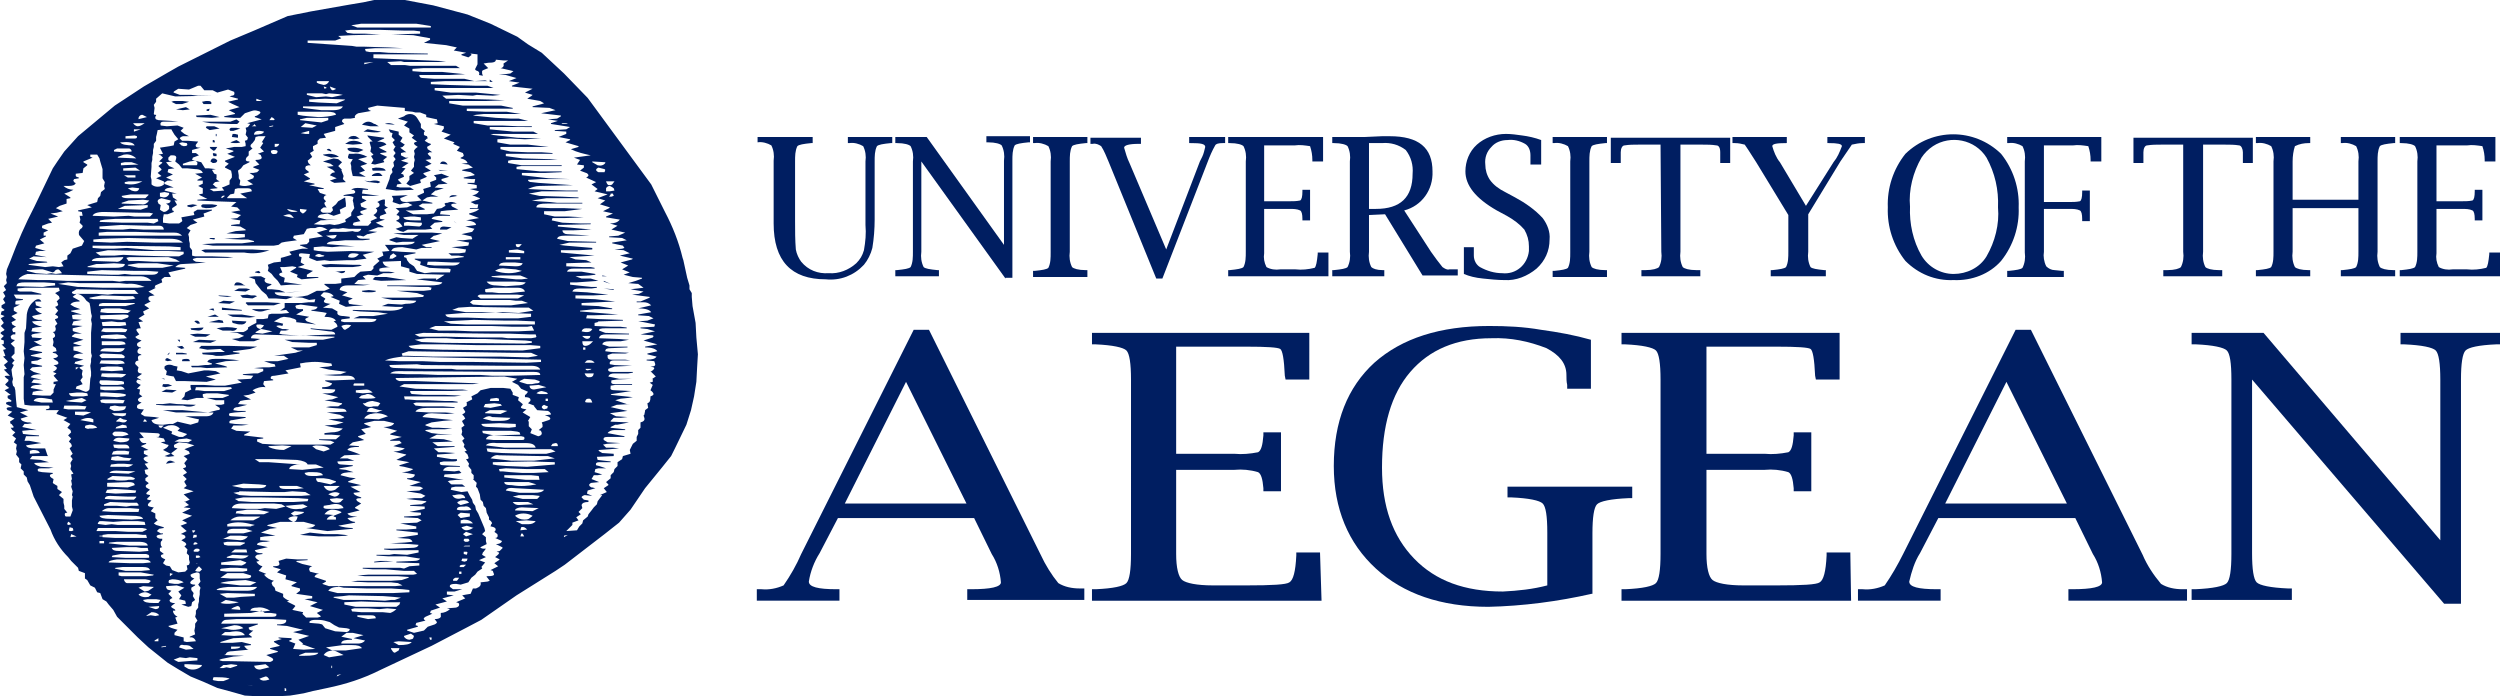 <svg xmlns="http://www.w3.org/2000/svg" viewBox="11.6 4.4 326.7 91">
<style type="text/css">
	.ae_st0{fill:#001E61;}
</style>
<path class="ae_st0" d="M110.6,23.1v-0.8h7.2v0.8h-0.2c-1,0.1-1.6,0.2-1.8,0.4c-0.3,0.6-0.3,1.3-0.3,2v7.8c0,1.2,0,2.5,0.1,3.7
	c0.1,0.6,0.4,1.2,0.7,1.6c0.9,1.1,2.2,1.6,3.6,1.5c1.3,0.1,2.6-0.4,3.6-1.3c0.5-0.5,0.8-1,1-1.7c0.2-1.1,0.3-2.2,0.2-3.3v-8.3
	c0.1-0.7,0-1.4-0.3-2c-0.5-0.3-1.2-0.5-1.8-0.4h-0.2v-0.8h5.8v0.8H128c-1,0.1-1.6,0.2-1.8,0.4c-0.3,0.6-0.3,1.3-0.3,2v7.6
	c0,1.2-0.1,2.5-0.3,3.7c-0.2,0.8-0.6,1.6-1.1,2.2c-1.3,1.4-3.1,2.1-5,1.9c-4.5,0-6.8-2.4-6.8-7.3v-8.2c0.1-0.7,0-1.4-0.3-2
	c-0.5-0.3-1.2-0.5-1.8-0.4L110.6,23.1z"/>
<path class="ae_st0" d="M143,40.8l-11-15.3v11.8c-0.1,0.7,0,1.4,0.3,2c0.2,0.2,0.8,0.3,1.8,0.4h0.2v0.8h-5.7v-0.8h0.2
	c1-0.1,1.6-0.2,1.8-0.4c0.3-0.6,0.3-1.3,0.3-2V25.5c0.1-0.7,0-1.4-0.3-2c-0.2-0.2-0.8-0.4-1.8-0.4h-0.2v-0.8h4.1l10.1,14.1v-11
	c0.1-0.7,0-1.4-0.3-2c-0.2-0.2-0.8-0.4-1.8-0.4h-0.2v-0.8h5.7v0.8H146c-1,0.1-1.6,0.2-1.8,0.4c-0.3,0.6-0.3,1.3-0.3,2v15.3H143z"/>
<path class="ae_st0" d="M153.7,39.8v0.8h-7.1v-0.8h0.2c1-0.1,1.6-0.2,1.8-0.4c0.3-0.6,0.3-1.3,0.3-2V25.5c0.1-0.7,0-1.4-0.3-2
	c-0.5-0.3-1.2-0.5-1.8-0.4h-0.2v-0.8h7.1v0.8h-0.2c-1,0.1-1.6,0.2-1.8,0.4c-0.3,0.6-0.3,1.3-0.3,2v11.8c-0.1,0.7,0,1.4,0.3,2
	c0.2,0.2,0.8,0.4,1.8,0.4H153.7z"/>
<path class="ae_st0" d="M162.7,40.8l-6.2-15.2c-0.3-0.7-0.6-1.5-1-2.1c-0.3-0.2-0.7-0.4-1.1-0.3h-0.3v-0.8h6.6v0.8h-0.3
	c-1.3,0-1.9,0.2-1.9,0.5c0.2,0.7,0.4,1.4,0.7,2L164,37l4.4-11.5l0.3-0.6c0.2-0.4,0.3-0.9,0.4-1.3c0-0.4-0.6-0.5-1.8-0.5H167v-0.8
	h4.7v0.8h-0.3c-0.6,0-0.9,0.1-1,0.3c-0.4,0.7-0.7,1.4-1,2.2l-5.9,15.2L162.7,40.8z"/>
<path class="ae_st0" d="M185.2,40.5h-13.1v-0.8h0.2c1-0.1,1.6-0.2,1.8-0.4c0.3-0.6,0.3-1.3,0.3-2V25.5c0.1-0.7,0-1.4-0.3-2
	c-0.2-0.2-0.8-0.4-1.8-0.4h-0.2v-0.8h12.4v3.2h-1.4v-0.2c0-0.6-0.1-1.2-0.3-1.8c-0.7-0.1-1.3-0.2-2-0.1h-4v7.3h3.3
	c0.5,0,0.9,0,1.4-0.1c0.2-0.1,0.3-0.5,0.3-1.2v-0.2h1v4h-1v-0.2c0-0.6-0.1-1-0.3-1.1c-0.4-0.2-0.9-0.2-1.4-0.2h-3.3v5.8
	c-0.1,0.6,0,1.2,0.3,1.8c0.5,0.3,1.2,0.4,1.8,0.3h2c0.8,0.1,1.7,0,2.5-0.2c0.2-0.2,0.3-0.8,0.4-1.8v-0.2h1.4L185.2,40.5z"/>
<path class="ae_st0" d="M190.5,32.5v4.8c-0.1,0.7,0,1.4,0.3,2c0.2,0.2,0.7,0.4,1.5,0.4h0.2v0.8h-6.8v-0.8h0.2c1-0.1,1.6-0.2,1.8-0.4
	c0.3-0.6,0.4-1.3,0.3-2V25.5c0.1-0.7,0-1.4-0.3-2c-0.2-0.2-0.8-0.4-1.8-0.4h-0.2v-0.8h4.3l2.2-0.1h1c3.8,0,5.6,1.5,5.6,4.6
	c0.1,2.4-1.4,4.5-3.7,5.1l3.5,5.4c0.5,0.7,1,1.4,1.5,2c0.3,0.2,0.6,0.4,0.9,0.3c0.3,0,0.5,0,0.8,0h0.3v0.8h-4.6l-4.9-8L190.5,32.5z
	 M190.5,31.7h0.9c3.2,0,4.8-1.5,4.8-4.6c0.1-1.1-0.2-2.2-0.9-3.1c-0.9-0.7-2-1-3.1-0.9h-1.7L190.5,31.7z"/>
<path class="ae_st0" d="M202.9,40.2v-3.5h1.3v0.2c0,0.4,0,0.7,0,0.9c0,0.6,0.3,1.2,0.8,1.5c0.9,0.5,1.9,0.8,2.9,0.8
	c1.8,0.2,3.3-1.1,3.5-2.9c0-0.2,0-0.4,0-0.6c0-0.8-0.2-1.5-0.6-2.2c-0.6-0.7-1.4-1.3-2.3-1.8l-1.3-0.7c-2.8-1.6-4.1-3.3-4.1-5.1
	c0-1.3,0.5-2.6,1.5-3.5c1-0.9,2.4-1.4,3.8-1.4c0.7,0,1.4,0.1,2.1,0.2c0.8,0.1,1.7,0.3,2.5,0.6v3.2h-1.4v-0.2c0-0.5,0-0.8,0-1
	c0-0.6-0.2-1.2-0.7-1.5c-0.7-0.4-1.5-0.6-2.3-0.5c-0.8,0-1.6,0.3-2.1,0.9c-0.6,0.6-0.9,1.4-0.8,2.3c0,0.7,0.2,1.4,0.6,2
	c0.5,0.7,1.2,1.2,2,1.6l1.3,0.7c1.3,0.7,2.6,1.6,3.6,2.7c0.6,0.8,1,1.8,0.9,2.8c0,1.5-0.6,2.8-1.7,3.8c-1.2,1-2.7,1.6-4.2,1.5
	c-0.9,0-1.8-0.1-2.8-0.2C204.4,40.7,203.6,40.5,202.9,40.2"/>
<path class="ae_st0" d="M221.6,39.8v0.8h-7.1v-0.8h0.2c1-0.1,1.6-0.2,1.8-0.4c0.3-0.6,0.3-1.3,0.3-2V25.5c0.1-0.7,0-1.4-0.3-2
	c-0.5-0.3-1.2-0.5-1.8-0.4h-0.2v-0.8h7.1v0.8h-0.2c-1,0.1-1.6,0.2-1.8,0.4c-0.3,0.6-0.3,1.3-0.3,2v11.8c-0.1,0.7,0,1.4,0.3,2
	c0.2,0.2,0.8,0.4,1.8,0.4H221.6z"/>
<path class="ae_st0" d="M228.6,23.3h-2.9c-0.6,0-1.2,0-1.8,0.1c-0.3,0-0.5,0.4-0.5,0.9s0,0.8,0,1.1v0.3h-1.3v-3.3h15.6v3.3h-1.3v-0.3
	c0-0.3,0-0.7,0-1.1c0-0.6-0.2-0.9-0.5-0.9c-0.6-0.1-1.2-0.1-1.8-0.1h-2.9v14c-0.1,0.7,0,1.4,0.3,2c0.2,0.2,0.8,0.4,1.8,0.4h0.5v0.8
	h-7.7v-0.8h0.5c1,0,1.6-0.2,1.8-0.4c0.3-0.6,0.4-1.3,0.3-2L228.6,23.3z"/>
<path class="ae_st0" d="M245.3,32.5l-4.2-6.9c-0.9-1.4-1.4-2.2-1.5-2.3c-0.4-0.1-0.8-0.2-1.3-0.2h-0.3v-0.8h7.1v0.8H245
	c-1.2,0-1.8,0.1-1.8,0.4c0.2,0.7,0.5,1.5,1,2.1l3.4,5.7l3.6-5.7c0.5-0.6,0.8-1.3,1.1-2.1c0-0.3-0.6-0.4-1.7-0.4h-0.2v-0.8h4.9v0.8
	H255c-0.5,0-0.9,0.1-1.4,0.2c-0.5,0.7-1,1.5-1.5,2.2l-4.2,6.9v4.9c-0.1,0.7,0,1.4,0.3,2c0.2,0.2,0.8,0.3,1.8,0.4h0.2v0.8H243v-0.8
	h0.2c1-0.1,1.6-0.2,1.8-0.4c0.3-0.6,0.3-1.3,0.3-2L245.3,32.5z"/>
<path class="ae_st0" d="M266.9,41c-2.4,0.1-4.6-0.8-6.3-2.5c-1.6-2-2.4-4.5-2.3-7c-0.1-2.5,0.7-5,2.3-7c3.5-3.4,9-3.4,12.5,0
	c1.6,2,2.4,4.5,2.3,7c0.1,2.5-0.7,5-2.3,7C271.6,40.2,269.3,41.1,266.9,41 M266.9,40.2c1.7,0,3.4-0.8,4.3-2.3
	c1.1-1.9,1.7-4.2,1.5-6.4c0.1-2.3-0.4-4.5-1.5-6.5c-1.5-2.4-4.7-3-7-1.5c-0.6,0.4-1.1,0.9-1.5,1.5c-1.1,1.9-1.7,4.2-1.5,6.4
	c-0.1,2.2,0.4,4.5,1.5,6.4C263.6,39.3,265.2,40.2,266.9,40.2"/>
<path class="ae_st0" d="M278.7,31.7v5.6c-0.1,0.6,0,1.3,0.3,1.9c0.3,0.3,0.7,0.5,1.1,0.5l1,0.1h0.2v0.8h-7.4v-0.8h0.2
	c1-0.1,1.6-0.2,1.8-0.4c0.3-0.6,0.4-1.3,0.3-2V25.5c0.1-0.7,0-1.4-0.3-2c-0.5-0.3-1.2-0.5-1.8-0.4h-0.2v-0.8h12.3v3.2h-1.4v-0.2
	c0-0.6-0.1-1.2-0.3-1.8c-0.7-0.1-1.3-0.2-2-0.1h-3.8v7.4h3.3c0.5,0,0.9,0,1.4-0.1c0.2-0.1,0.3-0.5,0.3-1.2v-0.2h1v4h-1V33
	c0-0.6-0.1-1-0.3-1.1c-0.4-0.2-0.9-0.2-1.4-0.2L278.7,31.7z"/>
<path class="ae_st0" d="M296.9,23.3H294c-0.6,0-1.2,0-1.8,0.1c-0.3,0-0.5,0.4-0.5,0.9s0,0.8,0,1.1v0.3h-1.3v-3.3H306v3.3h-1.3v-0.3
	c0-0.3,0-0.7,0-1.1s-0.2-0.9-0.5-0.9c-0.6-0.1-1.2-0.1-1.8-0.1h-2.9v14c-0.1,0.7,0,1.4,0.3,2c0.2,0.2,0.8,0.4,1.8,0.4h0.4v0.8h-7.7
	v-0.8h0.5c1,0,1.6-0.2,1.8-0.4c0.3-0.6,0.4-1.3,0.3-2L296.9,23.3z"/>
<path class="ae_st0" d="M311.2,31.6v5.7c-0.1,0.7,0,1.4,0.3,2c0.2,0.2,0.8,0.4,1.8,0.4h0.2v0.8h-7.1v-0.8h0.2c1-0.1,1.6-0.2,1.8-0.4
	c0.3-0.6,0.3-1.3,0.3-2V25.5c0.1-0.7,0-1.4-0.3-2c-0.5-0.3-1.2-0.5-1.8-0.4h-0.2v-0.8h7.1v0.8h-0.2c-0.6,0-1.2,0.1-1.8,0.4
	c-0.2,0.6-0.3,1.3-0.3,2v5h8.6v-5c0.1-0.7,0-1.4-0.3-2c-0.5-0.3-1.2-0.5-1.8-0.4h-0.2v-0.8h7.1v0.8h-0.2c-1,0.1-1.6,0.2-1.8,0.4
	c-0.3,0.6-0.3,1.3-0.3,2v11.8c-0.1,0.7,0,1.4,0.3,2c0.2,0.2,0.8,0.4,1.8,0.4h0.2v0.8h-7.1v-0.8h0.2c1-0.1,1.6-0.2,1.8-0.4
	c0.3-0.6,0.3-1.3,0.3-2v-5.7H311.2z"/>
<path class="ae_st0" d="M338.3,40.5h-13.1v-0.8h0.2c1-0.1,1.6-0.2,1.8-0.4c0.3-0.6,0.3-1.3,0.3-2V25.5c0.1-0.7,0-1.4-0.3-2
	c-0.2-0.2-0.8-0.4-1.8-0.4h-0.2v-0.8h12.5v3.2h-1.4v-0.2c0-0.6-0.1-1.2-0.3-1.8c-0.7-0.1-1.3-0.2-2-0.1h-4v7.3h3.3
	c0.5,0,0.9,0,1.4-0.1c0.2-0.1,0.3-0.5,0.3-1.2v-0.2h1v4h-1v-0.2c0-0.6-0.1-1-0.3-1.1c-0.4-0.2-0.9-0.2-1.4-0.2H330v5.8
	c-0.1,0.6,0,1.2,0.3,1.8c0.5,0.3,1.2,0.4,1.8,0.3h1.9c0.8,0.1,1.7,0,2.5-0.2c0.2-0.2,0.3-0.8,0.4-1.8v-0.2h1.4L338.3,40.5z"/>
<path class="ae_st0" d="M121.1,72.1l-2.4,4.6c-0.7,1.1-1.2,2.4-1.4,3.7c0,0.7,1.2,1,3.6,1h0.4v1.5h-10.8v-1.5h0.6c1,0.1,2-0.1,2.9-0.5
	c0.9-1.3,1.7-2.7,2.3-4.1l14.7-29.3h2l14.6,29.4c0.6,1.3,1.4,2.6,2.3,3.7c0.8,0.5,1.8,0.7,2.8,0.7h0.6v1.5H138v-1.4h0.5
	c2.6,0,3.9-0.3,3.9-0.9c-0.1-1.3-0.5-2.6-1.2-3.7l-2.3-4.7H121.1z M122,70.2h15.9L130,54.3L122,70.2z"/>
<path class="ae_st0" d="M184.3,82.9h-30v-1.5h0.5c2.3-0.1,3.6-0.4,4-0.8s0.6-1.7,0.6-3.8V54c0-2.1-0.2-3.4-0.6-3.8
	c-0.4-0.4-1.8-0.7-4-0.8h-0.5v-1.5h28.4V54h-3.1l-0.1-0.5c-0.1-2.2-0.3-3.3-0.6-3.5s-1.7-0.3-4.5-0.3h-9.1v14h7.6
	c1,0.1,2.1,0,3.1-0.2c0.4-0.2,0.6-0.9,0.7-2.2v-0.4h2.3v7.7h-2.3v-0.4c-0.1-1.2-0.3-1.9-0.7-2.1c-1-0.3-2.1-0.4-3.1-0.3h-7.6v11
	c0,1.8,0.3,3,0.8,3.4s1.9,0.7,4,0.7h4.4c3.3,0,5.2-0.1,5.6-0.4c0.5-0.3,0.8-1.4,0.9-3.5v-0.4h3.1L184.3,82.9z"/>
<path class="ae_st0" d="M219.6,82c-4.4,1-9,1.6-13.5,1.7c-6.2,0-11.1-1.7-14.7-5s-5.5-7.8-5.5-13.4c0-5.8,1.8-10.3,5.3-13.5
	c3.6-3.2,8.6-4.8,15-4.8c2.3,0,4.5,0.1,6.8,0.5c2.2,0.3,4.4,0.7,6.5,1.3v6.4h-3.1v-0.5c-0.1-0.4-0.1-0.9-0.1-1.3
	c0-1.5-0.9-2.6-2.6-3.5c-2.3-0.9-4.7-1.4-7.2-1.3c-4.6,0-8.1,1.5-10.6,4.4c-2.5,2.9-3.7,7.1-3.7,12.5c0,5.1,1.4,9,4.2,11.9
	s6.6,4.3,11.6,4.3c2-0.1,3.9-0.3,5.8-0.8v-6.9c0-2.2-0.2-3.4-0.6-3.8s-1.8-0.7-4.1-0.8h-0.5V68h16.3v1.5h-0.5
	c-2.3,0.1-3.7,0.4-4.1,0.8c-0.4,0.4-0.6,1.7-0.6,3.8V82z"/>
<path class="ae_st0" d="M253.5,82.9h-30v-1.5h0.5c2.3-0.1,3.6-0.4,4-0.8s0.6-1.7,0.6-3.8V54c0-2.1-0.2-3.4-0.6-3.8
	c-0.4-0.4-1.8-0.7-4-0.8h-0.5v-1.5H252V54h-3.1l-0.1-0.5c-0.1-2.2-0.3-3.3-0.6-3.5s-1.7-0.3-4.5-0.3h-9.1v14h7.6
	c1,0.1,2.1,0,3.1-0.2c0.4-0.2,0.6-0.9,0.7-2.2v-0.4h2.3v7.7h-2.3v-0.4c-0.1-1.2-0.3-1.9-0.7-2.1c-1-0.3-2.1-0.4-3.1-0.3h-7.6v11
	c0,1.8,0.3,3,0.8,3.4s1.9,0.7,4,0.7h4.4c3.3,0,5.2-0.1,5.6-0.4c0.5-0.3,0.8-1.4,0.9-3.5v-0.4h3.1L253.5,82.9z"/>
<path class="ae_st0" d="M264.9,72.1l-2.4,4.6c-0.7,1.1-1.1,2.4-1.4,3.7c0,0.7,1.2,1,3.6,1h0.5v1.5h-10.8v-1.5h0.6c1,0.1,2-0.1,2.9-0.5
	c0.9-1.3,1.7-2.7,2.4-4.1l14.7-29.3h2l14.6,29.4c0.6,1.4,1.4,2.6,2.4,3.8c0.8,0.5,1.8,0.7,2.8,0.7h0.6v1.5h-15.5v-1.5h0.5
	c2.6,0,3.9-0.3,3.9-0.9c-0.1-1.3-0.5-2.6-1.2-3.7l-2.3-4.7H264.9z M265.8,70.2h15.9l-7.9-15.9L265.8,70.2z"/>
<path class="ae_st0" d="M331,83.3l-25.1-29.3v22.7c0,2.1,0.2,3.4,0.6,3.8s1.8,0.7,4.1,0.8h0.5v1.5H298v-1.4h0.5
	c2.3-0.1,3.7-0.4,4.1-0.8s0.6-1.7,0.6-3.8V54c0-2.2-0.2-3.4-0.6-3.8s-1.8-0.7-4-0.8H298v-1.5h9.4l23.1,27.1v-21
	c0-2.1-0.2-3.4-0.6-3.8s-1.8-0.7-4.1-0.8h-0.5v-1.5h13v1.5h-0.5c-2.3,0.1-3.6,0.4-4,0.8s-0.6,1.7-0.6,3.8v29.3L331,83.3z"/>
<path class="ae_st0" d="M11.7,45.5l0.1-0.4l0.3-0.1l0.1-0.1l-0.4-0.3v-0.3l0.5-0.3l-0.3-0.5l0.3-0.4l-0.3-0.5l0.4-0.3l-0.3-0.5l0.4-0.4
	l-0.1-0.4l0.1-0.4l-0.1-0.4l0.1-0.6l0.5-1.2c0.9-2.4,1.9-4.7,3.1-7l2.4-5l0.6-0.9l0.9-1.3l1.8-2l4.8-4l3.8-2.5l3.1-1.8l1.4-0.8
	l6.8-3.4l3.1-1.3l4.4-1.9l3-0.6l5.1-0.9l1.8-0.3l1.4-0.3h4l3.7,0.7l4.5,1.2l3,1.2l3.5,1.7l1.4,1l1.8,1.1l2.9,2.7l3.1,3.2l8.3,11.3
	l1.8,3.6c1,1.9,1.8,3.9,2.3,6l0.1,0.3l0.5,2.3l0.3,1v0.5l0.3,0.5v0.5l0.1,1.2l0.4,2.2l0.1,1.9l0.2,2.2l-0.1,1.7l-0.1,1.9l-0.3,1.9
	l-0.4,1.8l-0.6,1.9l-1.5,3.1l-0.5,1l-1.2,1.5l-2.2,2.7L94,71l-1.5,1.7l-1.9,1.5l-5.2,4L84.2,79l-5.1,3.2l-4.6,3.2l-1.9,1L68,88.8
	L61.2,92c-2.2,1.1-4.4,1.8-6.8,2.3l-1.9,0.4L51.3,95l-1.8,0.3l-1.8,0.1h-2.2l-1.9-0.1l-1.4-0.4L40,94.3l-1.8-0.8l-1.7-0.7l-1.7-1
	L33.5,91L31,89l-1.4-1.3L26.9,85l-0.5-0.9l-0.6-0.7L25.5,83L25,82.7l-0.3-0.8l-0.4-0.1l-0.3-0.6l-0.6-0.3l-0.4-0.7L22.7,80v-0.7
	l-0.8-0.3l-0.1-0.4l-0.9-0.9l-0.4-0.5c-1-1-1.8-2.2-2.3-3.6L16,69.3l-0.5-1.5l-0.3-0.5l-0.1-0.5l-0.4-0.4V66l-0.4-0.4l0.1-0.5
	l-0.3-0.3v-0.5l-0.4-0.5l0.1-0.4L13.7,63l0.1-0.5l-0.4-0.3l0.3-0.5l-0.5-0.4l0.4-0.4l-0.4-0.3L13,60.3h0.3l0.1-0.1l-0.3-0.4H13
	l-0.1-0.3l0.6-0.4l-0.9-0.4l0.6-0.5L12.6,58c-0.3-0.3-0.1-0.4,0.6-0.4l-0.8-0.4L12.4,57l0.3-0.1h0.3c0.2-0.1,0.1-0.2-0.3-0.4
	l-0.1-0.1v-0.3L13,56l-0.8-0.6l0.6-0.3l-0.5-0.4v-0.1l0.4-0.4V54c-0.2-0.1-0.3-0.2-0.5-0.4c0.1-0.1,0.2-0.1,0.3-0.1h0.4l-0.8-0.8
	l0.4-0.1l-0.3-0.4l-0.1-0.1l0.5-0.4v-0.1L12,51l0.3-0.1L12,50.1h0.1l0.3-0.1l-0.6-0.6H12l0.1-0.1v-0.4l-0.3-0.1l-0.1-0.1l0.4-0.4
	l-0.4-0.3c-0.1-0.1,0-0.2,0.4-0.4l0.1-0.1l-0.5-0.5l0.4-0.4L11.7,46l0.5-0.3L11.7,45.5z M17,42.8v0.1h-3.6l0.3,0.5l0.9,0.1v0.1
	l-0.9,0.1c-0.1,0.1-0.1,0.2-0.1,0.4c0,0.1,0.1,0.1,0.1,0.1h0.5l-0.8,0.4v0.4l0.5,0.3l-0.8,0.4l0.1,0.1l0.5,0.4l-0.6,0.3l0.1,0.3
	l0.5,0.3c-0.3,0.1-0.5,0.2-0.5,0.4c0,0.1,0.1,0.2,0.1,0.3h0.3v0.3h-0.3c-0.2,0.1-0.3,0.2-0.3,0.3c0,0.1,0.1,0.2,0.1,0.3l0.3,0.1h0.1
	v0.1l-0.5,0.4l0.5,0.5v0.8l-0.4,0.4v0.1l0.4,0.4c-0.2,0.2-0.3,0.3-0.3,0.4s0,0.1,0.1,0.1l0.1,0.1l-0.3,0.6l0.1,0.8l0.1,0.4l-0.1,0.4
	l0.1,0.5L13.5,55l0.1,0.4l0.1,1.3l0.1,0.9l1.5,0.4l-1.1,0.3l1,0.5h0.1l-1,0.3c0.1,0.3,0.4,0.4,0.9,0.5h0.3l0.3,0.1l-0.6,0.1h-0.4
	l-0.3,0.4l1.9,0.4h-0.9l-1,0.1l0.1,0.4l0.8,0.1l1.3,0.1v0.1h-1.7L14.8,62h0.6l1.6,0.3l-2,0.3c0.1,0.3,0.5,0.4,1.2,0.4h1.3l0.3,0.9
	l0.1,0.1L16.6,64h-0.8l-0.3,0.4l1.4,0.1l1.1,0.3l-1.9,0.1L16.1,65c0.2,0.2,0.5,0.3,0.8,0.4l1.7,0.1l-0.6,0.1H17
	c-0.4,0-0.6,0.1-0.4,0.4l0.5,0.1l1.4,0.1v0.1l-0.3,0.1c-0.2,0.2,0,0.4,0.4,0.6l-0.1,0.5l0.1,0.1l0.5,0.3v0.4l0.6,0.4l-0.4,0.4
	l0.6,0.5v0.5l0.1,0.4v0.4l0.4,0.5c-0.3,0-0.4,0.1-0.3,0.4l0.1,0.1h0.6l0.3-0.8V71l-0.1-0.4v-0.4L21,69.8l0.1-0.5L21,69.1l0.1-0.5
	L20.9,68l0.1-0.3l-0.1-0.5L21,67l-0.1-0.6l0.3-0.1l-0.4-0.6l0.1-0.4l-0.1-0.4l0.3-0.5l-0.3-0.4l0.3-0.3L20.7,63l0.3-0.3l-0.1-0.3
	l-0.3-0.3l0.3-0.4l-0.4-0.4l0.4-0.4l-0.1-0.3l-0.4-0.3l0.4-0.5l-0.9-0.5l0.5-0.3l-1.4-0.5v-0.1l0.3-0.4L17.6,58v-0.1l0.4-0.1
	c0.1-0.1,0.1-0.2,0-0.4h-2.4l-0.8-0.1l-0.1-0.8v-2.8l0.1-0.4l-0.1-1.2l0.1-0.9l-0.1-0.9l0.1-1.2v-1.2l0.2-0.6l0.1-1.8
	c0.1-0.7,0.4-1.3,0.9-1.7c0.2-0.2,0.4-0.3,0.6-0.3c0.2,0,0.3,0.1,0.4,0.3h-0.8l0.1,0.5l0.8,0.3l-0.9,0.1c0.1,0.3,0.4,0.5,0.9,0.7
	l-1.3,0.3c0.1,0.3,0.3,0.4,0.8,0.5H17l0.1,0.1l-1.3,0.1c0.1,0.3,0.5,0.5,1.3,0.7l-0.9,0.1l-0.4,0.1v0.1l-0.1,0.3l0.8,0.1l0.6,0.1
	l-0.9,0.1l-0.4,0.1l-0.1,0.1c0,0.1,0.1,0.2,0.1,0.3l1.3,0.1c-0.3,0.3-0.7,0.4-1.1,0.4l0.5,0.3l0.6,0.3c-0.6-0.1-1.2,0.1-1.7,0.5
	l1.7,0.3v0.1l-1.4,0.3l-0.1,0.1l1.5,0.3l-0.6,0.3l-0.8,0.1v0.3l1.4,0.3v0.1l-1.3,0.1l-0.3,0.3l0.5,0.3l1,0.3c-0.8,0-1.2,0.1-1.4,0.4
	l1.4,0.3L16,54l-0.3,0.4l0.9,0.1l0.5,0.1l-0.5,0.1c-0.6,0-0.9,0.1-1,0.4l1.7,0.3l-0.9,0.1l-0.5,0.1l-0.1,0.4l1.4,0.1h1l0.4-0.4v-0.4
	l0.3-0.7h-0.3v-0.3l0.6-0.1l-0.6-0.7l0.5-0.4L19,53.2L18.5,53c0.4-0.2,0.6-0.4,0.5-0.6l-0.4-0.3c0.6,0,0.8-0.2,0.5-0.5l-0.5-0.3
	v-0.1c0.3,0,0.5-0.1,0.6-0.3l-0.3-0.3l-0.4-0.1v-0.1l0.5-0.1l-0.1-0.4l-0.4-0.3l0.1-0.5l-0.1-0.5c0.2-0.1,0.3-0.2,0.3-0.3
	c0-0.2-0.1-0.4-0.3-0.5l0.3-0.1l0.1-0.3L18.8,47l0.3-0.3l-0.3-0.5v-0.1l0.3-0.1c0.2-0.2,0.1-0.3-0.3-0.5l0.4-0.5l-0.4-0.5
	c0.3-0.1,0.4-0.2,0.4-0.3c0-0.1-0.1-0.2-0.1-0.3l-0.1-0.1l0.4-0.4l-0.1-0.3l-0.5-0.4l0.6-0.3l-0.1-0.4h-4.4l-1,0.1v0.3l0.3,0.1h1.5
	L17,42.8z M13.7,41.8l3.5,0.1l0.6-0.1l1-0.1v-0.3l-1.5-0.1h-2.4c-0.7,0-1.1,0.1-1.1,0.4L13.7,41.8z M14,40.9l2.6,0.1h1.5l2.2,0.1h6
	l0.9,0.1l0.8-0.1h3.4c-0.4-0.4-0.9-0.6-1.4-0.6h-2.1l-12.7-0.3C14.8,40.3,14.3,40.5,14,40.9 M15.1,39.7v0.1l1.2,0.3l1.4,0.1l0.6-0.1
	l0.6,0.1l0.8-0.1c-0.2-0.3-0.4-0.5-0.5-0.5c-0.2,0-0.4,0.1-0.5,0.3L18.5,40l-1.3-0.4h-0.4L15.1,39.7z M23.7,25l-1.2,0.5v0.1l0.5,0.3
	V26l-0.5,0.4L22.4,27l-0.9,0.1v0.3l0.1,0.1l0.3,0.1v0.1l-0.6,0.1c-0.2,0.2-0.1,0.3,0.1,0.5h0.1c-0.1,0.3-0.4,0.4-1,0.4h-0.6
	c0.3,0.3,0.8,0.5,1.3,0.5l-0.6,0.3L20,29.7l0.8,0.5v0.1l-0.5,0.1V31l-0.9,0.3l-0.5,0.3l0.9,0.4L19,32.2l-0.8,0.1l1,0.4L17.9,33
	l0.5,0.5l-0.5,0.1l-0.8,0.3v0.3l0.8,0.3l-0.6,0.3v0.4h0.3v0.1l-0.8,0.4l0.6,0.5l-1.1,0.3l-0.1,0.3l1.4,0.4h-0.8l-0.5,0.1l-0.1,0.4
	l1.5,0.3L16,37.9l-0.6,0.3l1,0.3l1.3,0.1l0.1,0.1l-1.4,0.1l-1,0.1l-0.1,0.1l2.2,0.3l1-0.1l0.8,0.1l0.6-0.1l-0.3-0.5l0.4-0.3l0.4-0.1
	v-0.5l0.4-0.3l0.3-0.6l1.2-0.4l0.3-0.6L22,35.2c-0.1-0.1-0.1-0.2-0.1-0.4c0-0.3,0.2-0.5,0.4-0.6l0.1-0.2v-0.1L22,33.5l0.1-0.4
	L22,32.6h0.4l-0.1-0.5L21.8,32v-0.1l1.8-0.4L23,31.2l1.3-0.4l0.1-0.5l0.3-0.3l0.1-0.5l0.5-0.4l-0.1-0.4l0.1-0.5l-0.3-0.5v-1.2
	l-0.3-1l-0.1-0.4l-0.3-0.5h-0.9v0.3L23.7,25z M15.5,63.7l1.3-0.1c-0.1-0.3-0.4-0.4-0.9-0.4l-0.4,0.1V63.7z M16,56.8l1,0.2h1.5
	l-0.1-0.4l-0.6-0.1C16.8,56.3,16.1,56.4,16,56.8L16,56.8z M19.2,41.5l2.6,0.4h0.4L25,42h4.6l0.9-0.1c-0.7-0.3-1.5-0.5-2.3-0.4
	l-1-0.1H22l-1.5-0.1L19.2,41.5z M22.9,57.5l-1.2-0.1H20l-0.1,0.4l0.6,0.1h2.2L22.9,57.5z M20.2,56.8l0.6,0.1l1.5,0.1l0.6-0.3
	l-0.6-0.3L20.2,56.8z M20.5,72.6c-0.2,0.3-0.1,0.4,0.1,0.4l0.3-0.1l-0.3-0.3H20.5z M20.6,55.8c0.1,0.3,0.3,0.4,0.6,0.4h1.3l0.6-0.1
	L23,55.8l-0.6-0.1h-0.8L20.6,55.8z M21.2,73.7l-0.1-0.3l-0.4-0.1l-0.1,0.4l0.1,0.1H21L21.2,73.7z M20.9,74.2l-0.1,0.4l0.8-0.1
	L20.9,74.2z M21.1,43.2l0.9,0.5v0.1c-0.6,0-1,0.1-1.2,0.4l0.5,0.3l0.8,0.3L20.9,45v0.1l1.4,0.4h-0.8L21,45.6l0.1,0.5l1.2,0.1
	l-0.5,0.1l-0.6,0.1L21,46.9l1.4,0.1l-1.3,0.3v0.3l0.1,0.1l1.1,0.3V48h-0.9L21,48.3v0.1l1.5,0.4l-1.3,0.4v0.1l1.1,0.3l-1.1,0.1v0.5
	l0.5,0.1l0.8,0.3c-0.8,0-1.2,0.1-1.3,0.4v0.1l1.3,0.3l-1.1,0.3v0.1l-0.1,0.1l1.3,0.3L22,52.4v0.1l0.4,0.3l-0.1,0.5l0.1,0.4l-0.3,0.4
	l0.3,0.5l-0.8,0.3l-0.1,0.3l0.5,0.1c0.2,0.1,0.5,0.2,0.8,0.3c0.2,0,0.5-0.2,0.5-0.4l0.1-1.3l0.1-0.4V53l-0.1-0.8l0.1-0.5v-0.4
	l0.1-0.4l-0.1-0.4v-2.6l0.1-1.2l-0.1-0.5l0.1-0.5l-0.1-0.4l-0.1-0.8L23.3,44l-0.4-0.3l-0.3-0.4c-0.3-0.3-0.6-0.5-1-0.5
	c-0.1,0.1-0.3,0.2-0.4,0.3L21.1,43.2z M29.7,42.8l-0.5-0.5h-1.7l-5.9-0.1l-0.5,0.3C21,42.5,21,42.6,21,42.7c0.2,0.1,0.3,0.2,0.5,0.1
	h2.7l1.5,0.1l0.8-0.1H29.7z M21.4,58.2v0.4l1.1,0.1l1-0.4l-0.6-0.1L21.4,58.2z M21.5,52.7l0.4-0.3h-0.4V52.7z M22.1,59.3l1.7,0.3
	v-0.4C23.3,58.9,22.7,59,22.1,59.3 M24.3,60.3c-0.2-0.3-0.6-0.4-1-0.4L22.8,60c-0.1,0.1-0.1,0.2-0.1,0.3c0.2,0.1,0.4,0.2,0.6,0.1
	h0.4L24.3,60.3z M23,39.3l1.3,0.1h2.3c0.8,0,1.2-0.1,1.3-0.4v-0.1l-1.4-0.1l-1.7,0.1h-0.6l-1.1,0.3L23,39.3z M23,39.9v0.3l3.1,0.1h1
	l0.8-0.1l0.9,0.1h2.7c0.4,0,0.7-0.1,0.8-0.4l-1.5-0.1h-1.5l-4.4-0.1L23,39.9z M23.3,43.3v0.1l0.5,0.1h1.4l2.7,0.1l1-0.1l0.4-0.1
	l-0.3-0.3h-1.1L24.9,43L23.3,43.3z M23.6,38.5l3.1,0.1c0.4,0.1,0.8-0.2,1-0.5V38l-3.1,0.1C24,38.1,23.6,38.3,23.6,38.5 M23.7,32.6
	l2.8,0.1l1.9-0.1l0.8,0.1h2l0.4-0.4l-0.5-0.1h-1.3l-4.6-0.1C24.3,32.1,23.8,32.3,23.7,32.6 M23.7,36.5v0.3l1.3,0.1h1.4l1.8-0.1
	l3.7,0.3h3.3v-0.4l-1.5-0.1l-8.4-0.1L23.7,36.5z M23.8,35.7V36l2.3,0.1l2.1-0.1l3.5,0.1h3.8c-0.3-0.3-0.8-0.5-1.7-0.5h-1.3l-4.1-0.1
	l-3.4,0.1L23.8,35.7z M24.1,37.4l0.6,0.4h1.9l1.1-0.1l2.1,0.1l3.6,0.1H35l0.6-0.3v-0.3l-2-0.1h-3l-4.9-0.1L24.1,37.4z M24.2,73.8
	h2.5l1.7,0.1h1.8l0.6-0.3l-0.1-0.1l-0.5-0.1h-5.8L24.2,73.8z M24.6,72.5c-0.3,0.3-0.3,0.4,0,0.4l0.8,0.1l0.8-0.1l0.8,0.1h3.6
	l-0.1-0.4l-0.9-0.1h-1.9l-1.3,0.1L25,72.5L24.6,72.5z M24.5,34.8v0.4h10.9c-0.3-0.3-0.6-0.4-1-0.4h-1.7l-3.4-0.1h-3.7L24.5,34.8z
	 M24.5,44.4h3.5l1.2-0.3V44L25,44l-0.4,0.1L24.5,44.4z M24.6,33.4l3,0.1h3.3l0.8,0.1l0.6-0.3l-0.1-0.3L31.8,33h-5.1l-1.4,0.1
	l-0.6,0.1L24.6,33.4z M24.6,34v0.3l1.7,0.1h1.4l0.9-0.1l1.7,0.1h2.7c0-0.3-0.2-0.5-0.6-0.5H31l-3.6-0.1L24.6,34z M28.7,45l-1.5-0.3
	h-1.8l-0.6,0.1l-0.1,0.4l0.9,0.1h2.7L28.7,45z M25,50.6c-0.3,0.1-0.4,0.2-0.4,0.3l0.3,0.3h2.9c0.2-0.2,0.1-0.3-0.3-0.5L25,50.6z
	 M24.6,51.9l2.3,0.1l1-0.1c-0.1-0.3-0.4-0.4-0.9-0.4h-2.2L24.6,51.9z M24.7,54.1c-0.1,0.1-0.1,0.2-0.1,0.3c0,0.1,0.1,0.2,0.3,0.3H27
	l0.8-0.1v-0.3l-0.3-0.1l-2-0.1L24.7,54.1z M24.6,71.8c0.1,0.3,0.6,0.4,1.4,0.4l2.8,0.1l1.5-0.1c-0.1-0.3-0.6-0.4-1.5-0.4l-3.1-0.1
	L24.6,71.8z M24.6,74.5H25v-0.1h-0.4V74.5z M24.6,75.4h0.6v-0.3h-0.6V75.4z M24.7,45.6V46l0.1,0.1h1.3l1.4,0.1l0.8-0.3
	c0.3-0.3,0-0.4-0.6-0.4L24.7,45.6z M24.7,50.3l2.3,0.1c0.5,0,0.8-0.2,0.9-0.5h-2.3C25.1,49.9,24.8,50,24.7,50.3 M24.7,52.8l1.5,0.1
	l1.5-0.1l-0.1-0.4L27,52.3h-1.4l-0.8,0.1L24.7,52.8z M28.1,53.3l-1.3-0.1h-1.9l-0.1,0.4l0.9,0.1h1.5C27.5,53.8,27.8,53.6,28.1,53.3
	 M27.9,55.3c-0.1-0.3-0.4-0.4-0.6-0.4h-2.6v0.4l0.6,0.1h1.3L27.9,55.3z M24.7,55.7v0.5h0.5l1.7,0.1l0.9-0.1c0.5-0.2,0.3-0.3-0.5-0.4
	l-1.8-0.1H24.7z M27.9,56.7l-1.3-0.1H25l-0.3,0.1l0.1,0.3l0.6,0.1h2.3L27.9,56.7z M24.9,46.5L25,47h2.3l0.8-0.1L28,46.5h-1l-0.8-0.1
	L24.9,46.5z M25.1,47.3l-0.3,0.4l0.6,0.1h2.6c0.3-0.3,0.3-0.4,0-0.4l-0.5-0.1H25.1z M24.9,48.6l1.8,0.1l1.5-0.1l-0.4-0.4l-0.9-0.1
	l-1.8,0.1l-0.3,0.1V48.6z M24.9,49v0.5h2.3l0.8-0.1c0-0.3-0.3-0.4-0.8-0.4H24.9z M24.9,71.2l1.5,0.1h3.3l0.1-0.4l-1.2-0.1h-2.8
	C25.5,70.8,25.1,71,24.9,71.2 M25,74.3v0.3l1.7,0.1h4.1l-0.1-0.4h-0.4l-0.9-0.1h-3.7L25,74.3z M25.3,69.6l1.5,0.1h2.3l0.3-0.3v-0.1
	h-1L26,69.2C25.6,69.2,25.3,69.3,25.3,69.6 M25.2,70.5h1.7l1.2,0.1l0.6-0.1h0.8c0.3,0,0.3-0.1,0-0.4h-1L26,70l-0.8,0.3V70.5z
	 M25.4,68.8l1.3,0.1l2.6-0.1l0.1-0.3l-1.1-0.1l-1.7-0.1l-1,0.1L25.4,68.8z M26.3,66.6L25.6,67l0.1,0.1h0.8c0.3,0.1,0.6,0.1,0.9,0.1
	c0.3,0,0.7,0,1-0.1H29c0.3-0.1,0.3-0.2,0-0.3l-0.3-0.1L26.3,66.6z M25.6,67.5V68l2.7,0.1l0.9-0.3c0-0.3-0.3-0.4-0.8-0.4L25.6,67.5z
	 M28.1,57.5h-0.9l-0.6-0.1l-0.6,0.1l-0.1,0.3l0.6,0.3c0.9,0,1.5-0.1,1.5-0.4L28.1,57.5z M25.8,75.4l2.7,0.3h2.4
	c0-0.3-0.4-0.5-1.2-0.5h-2.8l-1,0.1L25.8,75.4z M25.8,77.9l2.8,0.1h1.7l1-0.1c-0.1-0.3-0.5-0.4-1.3-0.4h-3.1
	C26.2,77.6,25.8,77.7,25.8,77.9 M25.9,66.2l2.5,0.1l0.9-0.3V66l-2.5-0.1C26.3,65.9,26,66,25.9,66.2 M29,65.1l-1.2-0.1H27l-0.9,0.1
	L26,65.4H28C28.4,65.5,28.7,65.3,29,65.1 M28.8,64.3l-1-0.1L27,64l-0.8,0.1l-0.1,0.4l0.6,0.1h1.8L28.8,64.3z M26.2,58.4l0.4,0.3
	l1,0.1l0.4-0.1l0.1-0.3H26.2z M26.2,63.8h2.2l0.1-0.4l-0.6-0.1h-1l-0.5,0.1L26.2,63.8z M26.2,76c0.1,0.3,0.4,0.4,0.9,0.4l2.7,0.1
	l1.2-0.1L30.9,76H30l-0.6-0.1h-1.3L26.2,76z M26.2,77.2l1.8,0.1h2.7c0.3,0,0.4,0,0.4-0.1c0-0.1,0-0.2-0.1-0.3l-0.3-0.1h-3.3L26.3,77
	L26.2,77.2z M28.4,61.2c-0.2-0.3-0.6-0.4-1.3-0.4h-0.5c-0.2,0.1-0.3,0.2-0.3,0.3s0.1,0.2,0.3,0.3h1L28.4,61.2z M26.4,62l0.4,0.1
	l0.5,0.1c0.7,0,1.1-0.1,1.2-0.4v-0.1l-1.3-0.1C26.7,61.6,26.5,61.8,26.4,62 M26.4,62.5l0.1,0.4l0.6,0.1h1.4c0-0.3-0.2-0.5-0.6-0.5
	L26.4,62.5z M26.5,24.2l1.3,0.1l1-0.1c0-0.2-0.1-0.3-0.3-0.4c0,0-0.1,0-0.1,0h-1.5L26.5,24L26.5,24.2z M26.6,78.7l1.4,0.3h2.1
	l1.1-0.1c-0.1-0.3-0.4-0.4-0.9-0.4h-2.7l-0.9,0.1L26.6,78.7z M28.2,59.3l-0.5-0.1L27.3,59l-0.5,0.4v0.1h0.4
	C27.8,59.7,28.1,59.6,28.2,59.3 M26.7,60.4l1.5-0.1L28.1,60l-0.5-0.1l-0.8,0.3L26.7,60.4z M27,25l2.4,0.1c-0.4-0.4-1-0.6-1.5-0.5
	h-0.1L27,24.9L27,25z M27,31.7l3,0.1l0.9-0.3v-0.3l-3,0.1L27,31.7z M27.1,79.2v0.4l0.4,0.1h3.2l0.9-0.1l0.1-0.1L30,79.2L27.1,79.2z
	 M27.3,23c0.2,0.3,0.8,0.4,1.8,0.4h0.1C29,23,28.4,22.9,27.4,23H27.3z M27.4,25.7V26l2.3-0.1l-0.9-0.3h-0.9L27.4,25.7z M27.5,30
	c0,0.2,0.3,0.3,0.8,0.3h2.3l0.4-0.4v-0.1h-2.3L27.5,30z M27.5,31l2.6,0.1c0.4,0.1,0.8-0.2,1-0.5l-0.8-0.1l-1.9,0.1l-0.9,0.3L27.5,31
	z M27.7,26.4v0.3h2.2l-0.6-0.4L27.7,26.4z M27.8,27.3l0.5,0.3h1v-0.3C28.8,27.3,28.3,27.3,27.8,27.3 M27.8,80.1
	c0,0.2,0.2,0.5,0.4,0.5H31c0.3-0.2,0.4-0.3,0.1-0.4l-0.5-0.1H27.8z M27.9,28.4c0.8,0.2,1.6,0.1,2.3-0.3h-1.8l-0.5,0.1V28.4z
	 M28,22.2v0.3h1.2c0.3,0,0.3-0.1,0.3-0.3l-0.3-0.1L28,22.2z M35.1,38.6l-0.5-0.3l-1-0.3h-5.1l-0.4,0.1l0.3,0.4h1.3l1.9,0.1h1.8
	L35.1,38.6z M28.3,29l0.5,0.3c0.6,0.2,0.9,0.1,1-0.3l-0.9-0.1L28.3,29z M28.3,39v0.1l1.4,0.3h3.1l1.5-0.3l-2.2-0.3h-2.4L28.3,39z
	 M29,20.5c0.1,0.2,0.4,0.4,0.6,0.4c0.3,0,0.6-0.2,0.9-0.4H29z M59.7,18.5c0,0.2,0.1,0.3,0.4,0.4l-1.7,0.3c-0.4,0.2-0.5,0.4-0.4,0.6
	l-0.6,0.1h-0.8c-0.3,0.1-0.3,0.2-0.3,0.4l0.3,0.3l-1.2,0.4v0.5l-1.5,0.4l0.3,0.5l-0.8,0.1l-0.3,0.3v0.4l-0.6,0.3v0.3l0.1,0.3
	l-0.5,0.3l0.3,0.5l-0.6,0.5l0.1,0.3l0.3,0.3h-0.3l-0.3,0.1c-0.1,0.1-0.1,0.2-0.1,0.3c0,0.1,0.1,0.2,0.4,0.4l0.1,0.1l-0.7,0.3
	l0.8,0.5v0.1l-0.8,0.3l1.4,0.3v0.1L52,28.6l1.9,0.4v0.1h-0.8l0.3,0.5l0.9,0.3h-0.1c-0.2,0.1-0.3,0.2-0.3,0.4c0,0.1,0.1,0.2,0.3,0.4
	l-0.1,0.1c-0.2,0.1-0.1,0.3,0.1,0.6l0.1,0.1h-0.4c-0.3,0.2-0.4,0.3-0.4,0.4c0,0.1,0.1,0.2,0.3,0.3h1l0.3-0.3v-0.1l-0.1-0.3l0.5-0.4
	l0.3-0.4l0.9-0.5l0.1,0.8v0.4L56,31.8l0.1,0.5l-0.9,0.3l-0.8-0.3l-0.6,0.1c-0.3,0-0.6,0.1-0.7,0.4l1.2,0.3h1.4l-2.2,0.1l-0.9,0.5
	l1.2,0.1l0.9-0.1l0.6,0.1l0.6-0.1l0.9-0.3l-0.1-0.3l0.8-0.5v-0.4l0.4-0.6l-0.1-0.5v-0.1l-0.1-0.4l0.1-0.4C57.7,30.1,57.4,30,57,30
	h-0.5v-0.1l0.5-0.1l0.8-0.1c0.3-0.1,0.3-0.3,0-0.5h-0.3c0.3-0.3,1-0.3,2.2-0.1v0.1H59l-0.1,0.5H59l2.2,0.3L58.9,30v0.3l0.6,0.3
	l-0.8,0.4l0.1,0.4l0.8,0.3l-0.9,0.3v0.2l0.1,0.1l0.3,0.1l-0.9,0.3l0.5,0.6l-0.5,0.1l-0.4,0.1l-0.1,0.3l0.3,0.1h1.7l0.4-0.4v-0.1
	l-0.1-0.1l0.9-0.4l-0.5-0.4c0.5-0.3,0.6-0.6,0.4-0.8l-0.1-0.1c0.3-0.1,0.5-0.2,0.5-0.4c0-0.2-0.1-0.3-0.3-0.4c0.5-0.3,0.9-0.4,1-0.3
	V31c-0.1,0.2,0,0.4,0.4,0.5l-0.5,0.3l0.3,0.5l-0.8,0.3c-0.1,0.2-0.1,0.3,0,0.4l0.6,0.1l-1.2,0.4l1,0.5v0.1H61l-1.3,0.5l1.2,0.1
	L59.7,35h-0.1l-0.5,0.3l-0.4-0.1h-0.5c0.1,0.3,0.4,0.4,0.8,0.4h0.9v0.1L59,35.8h-2.3l-1,0.1c-0.8,0-1.3,0.1-1.4,0.4l3.7,0.3h-2
	l-1,0.1l-1.2-0.1l-1.2,0.1v0.4l0.6,0.1l1.2,0.1l3.1-0.1l3,0.1L59,37.7l0.5,0.5L58,38.4h-1l-2.3,0.1L54,38.4l-1,0.1l-1-0.4l0.1-0.5
	L51,37.5c-0.3,0-0.4,0.1-0.3,0.4L51,38v0.1l-0.1,0.5v0.1l0.5,0.3l-0.9,0.3l2,0.5l-0.8,0.5v0.3h1.5v0.1L51,40.9l-0.6-0.3l0.1-0.3
	l-1-0.4l0.8-0.5v-0.1l-0.5-0.1l-1,0.1h-0.6l0.3,0.7l-0.3,0.1c-0.3,0.2,0,0.4,0.6,0.6v0.1l-0.1,0.5h0.3l2.1,0.3h-1.5l-1.3,0.1
	l-0.4-0.6l-0.5-0.5l-0.3-0.4l-0.5-0.4l0.1-0.4l-0.1-0.4l0.8-0.3l0.9-0.1v-0.5l0.4-0.1l1-0.3l-0.3-0.4l1.2-0.3l0.5-0.1h0.8l-1-0.4
	h-0.1v-0.1l0.9-0.1l0.3-0.3v-0.4l1.8-0.3l-0.8-0.5l1-0.3l0.4-0.1L54,34.2c-0.4-0.2-0.8-0.2-1.2,0h-0.6l-0.5,0.1l-0.4,0.7L50,35.2
	l-0.1,0.3l0.5,0.3L48.9,36l-0.5,0.1L48,36.4l-0.6,0.1h-8L38,36.3l1.9-0.1h3.3l1.6-0.2v-0.1L44,35.7h-0.9l-2.2-0.1l1.8-0.1l0.9-0.1
	V35l-2.4-0.1l1.2-0.3l1.3-0.1v-0.1L43,34l-1.2-0.1v-0.1l0.8-0.1h0.3l0.1-0.5L41.7,33l0.9-0.1l0.5-0.4l-1.3-0.4l1.2-0.2l-0.4-0.4
	l-0.8-0.1l0.7-0.6l-3-0.1l-2.1-0.1v-0.1l1.3-0.1l-1-0.5l-0.1-0.1l0.5-0.1V29l-0.6-0.3l0.6-0.3v-0.4L37.4,28v-0.1l0.6-0.3l-0.9-0.5
	l1-0.1c-0.1-0.3-0.4-0.5-1-0.5l-1-0.1h-0.7l-0.4-0.5l-0.5-0.4l0.1-0.3c0.1-0.3,0-0.5-0.4-0.5h-0.3l-0.3,0.3v0.3l0.1,0.1l0.4,0.1
	l-0.8,0.1l0.4,0.5l0.7,0.3l-0.8,0.1l-0.1,0.4l0.7,0.3l-0.9,0.4l0.9,0.4V28h-0.7l-0.5,0.3v0.1l1.3,0.5c-0.7,0-1.1,0.1-1.2,0.4
	l1.2,0.3l0.4,0.1h-0.6l0.1,0.5l0.6,0.4h-0.4l0.3,0.5v0.1l-0.6,0.4v0.3h0.1l0.1,0.1v0.1l-0.8,0.3h-0.5l-0.1,0.5v0.6l0.8,0.1h1.3
	c0.3-0.2,0.5-0.3,0.4-0.4l-0.1-0.4l1.7-0.3l-0.1-0.4l0.5-0.3h1.9v0.1l-0.8,0.3l-0.3,0.1l0.1,0.4l-1.5,0.4l0.6,0.4l-0.9,0.3l-0.5,0.4
	l0.5,0.3l-0.3,0.5l0.1,0.4v0.4l0.1,0.4v0.5l0.3,0.4v0.7l0.4,0.1h2.3l2.7,0.1l-0.8,0.1h-4l-0.4,0.1c-0.2,0.1-0.1,0.2,0.3,0.4l1.3,0.1
	l-1.2,0.1l-1.8,0.1c-0.4,0-0.7,0.1-1,0.4l1.3,0.1v0.1L33.6,40l0.3,0.5v0.1h-0.8l-0.4,0.3l0.1,0.4l-0.9,0.4l-0.1,0.3L32,42l-1,0.5
	l0.8,0.5l-0.6,0.1C31,43.2,31,43.3,31,43.4c0,0.2,0.1,0.3,0.3,0.4l-0.8,0.4v0.1l0.6,0.4l-0.8,0.4l0.1,0.3l0.1,0.1L29.7,46l0.6,0.4
	l-0.6,0.1l0.3,0.8c-0.5,0-0.7,0.1-0.5,0.4l0.3,0.4l-0.5,0.3c0,0.2,0.3,0.3,0.8,0.5l-0.5,0.3c-0.1,0.1-0.1,0.2-0.1,0.3
	c0.1,0.2,0.3,0.3,0.5,0.3v0.1h-0.2l-0.1,0.1c-0.1,0.1-0.2,0.3-0.1,0.5c0,0,0,0,0.1,0.1l0.3,0.1l0.1,0.1c-0.4,0-0.6,0.2-0.4,0.7
	l-0.3,0.1c-0.1,0.1-0.2,0.3-0.1,0.4c0,0,0,0,0.1,0.1l0.3,0.3l-0.1,0.4c0,0.3,0.2,0.4,0.5,0.4v0.1l-0.6,0.4l0.1,0.1l0.5,0.3L29.6,54
	l-0.1,0.1c-0.2,0.2,0,0.4,0.5,0.6l-0.5,0.5l0.4,0.1l-0.1,0.6l0.4,0.3c-0.5,0.2-0.7,0.4-0.5,0.6l0.1,0.1l0.3,0.1l-0.5,0.3
	c-0.1,0.1-0.1,0.2-0.1,0.3c0,0.2,0.3,0.3,0.9,0.3L30,58.5l0.5,0.3l1.3,0.1l0.6,0.1l-1,0.3c0.1,0.4,0.5,0.6,1.3,0.6H33l0.7-0.1h0.5
	l0.6-0.3l1.7,0.4l1-0.3l0.1-0.4l-0.5-0.1l-1.3-0.3h2.7c0.6,0,0.9-0.2,1-0.5h-4.9l-1.7-0.3L32.8,58h2.7l3.3,0.3L40,58
	c0.3,0,0.4-0.1,0.3-0.3l-0.6-0.4h0.8l0.4-0.1v-0.5h-1.1l-1.2-0.3h2.1l0.8-0.3v-0.1L40,55.8h-1.4l-0.5,0.1v0.3l0.1,0.1v0.1h-0.9
	l-1.2,0.3l-0.8-0.1l0.4-0.4l0.1-0.5l0.8-0.4L36.5,55v-0.3h1.7l1.5,0.1H41l2.2-0.4L42.6,54l1.8-0.1l0.3-0.4l-1.3-0.1l-0.1-0.1
	l1.4-0.1h0.6l0.7-0.3v-0.3l-1.2-0.1l1.2-0.1h0.8l0.8-0.1l-0.1-0.3l-0.5-0.1l-0.9-0.3h1.8l1.4-0.3l-0.6-0.4h-1.3l2.8-0.4l1-0.3h-0.7
	l-0.9-0.4h2.4l1-0.3v-0.3h-1l-2.2-0.1l-1-0.3h5l1.5-0.3v-0.1l-10.3-0.3c-0.3,0-0.6,0.2-0.6,0.5l1.2,0.1l-0.8,0.3h-1.9l-1-0.3
	l0.9-0.1l0.7-0.3l-0.9-0.4l-1-0.1h1.8c0.5-0.2,0.7-0.4,0.6-0.6l0.5-0.3l0.6-0.3v-0.5h0.9l0.6-0.1l0.1-0.5l0.4-0.1h1.3l1-0.1
	l-0.4-0.4L48.2,45l0.6-0.4v-0.4L48.8,44h2.2l0.9-0.1h0.8l0.1-0.4L52,43.6l-0.9-0.3l-1.2-0.1L49,43.5l-1.4-0.1h-0.9l-0.3-0.5
	l-0.6-0.5l-0.4-0.5L45,41.4l-0.1-0.5l-0.8-0.3l0.8-0.1h0.8l0.6,0.3l-0.1,0.1c-0.1,0.3,0.1,0.5,0.7,0.6H47l0.1,0.1l-0.6,0.3v0.3h0.6
	l1,0.1l0.8,0.3l2.1-0.1l-1.5,0.1h-2c0,0.3,0.5,0.5,1.7,0.5c0.9,0.2,1.7,0.1,2.6-0.1l1.2-0.6h1l0.7-0.3L54,41.6v-0.1h1.4l0.8-0.1
	v-0.6l0.9-0.1l0.8-0.1l0.4-0.4l0.4-0.3l1.4-0.1l0.3-0.3v-0.3l0.8-0.7l-0.3-0.3l0.8-0.4l-0.1-0.4l-0.1-0.1l1-0.1l-0.6-0.8h2.4
	c0.8,0,1.4-0.1,1.5-0.4L64.2,36l-0.8,0.1l-0.9-0.3v-0.1l0.9-0.3l0.6,0.1l1.5,0.1l0.8-0.5h-1.9L63,34.9l2.3-0.1h2.8l1.3,0.1l-1,0.3
	h-0.1l-0.5,0.4l1.3,0.3l-2.4,0.5l0.6,0.3H68v0.1h-1.3L66,37l-1.8-0.3c-0.9,0-1.3,0.1-1.4,0.4l-0.1,0.1l1.3,0.1l1.9,0.1v0.1l-1.5,0.3
	V38l0.3,0.1l0.1,0.3l0.3,0.4l0.6,0.4l0.4,0.6l1,0.3l0.9-0.1h2.4l0.1-0.4l-0.3-0.1h-0.6l-1.9-0.1L66.5,39l0.1-0.4l-0.8-0.3v-0.1h4.8
	l1.6-0.2v-0.1l-0.7-0.1h-0.9l-0.4-0.3h1.4l0.8-0.1l0.1-0.4l-1.9-0.3l1.3-0.1l0.9-0.1l0.1-0.4l-1.7-0.3h0.9l0.8-0.1
	c0.3,0,0.4,0,0.4-0.1c0-0.1-0.1-0.2-0.1-0.3l-1.3-0.3l1.4-0.3l0.3-0.4l-1.2-0.3l1.4-0.2c0-0.3-0.4-0.5-1.2-0.6h-0.1l1.7-0.3
	l-1.3-0.5v-0.1c0.8-0.2,1.2-0.4,1.3-0.6L73,31.7v-0.1h1l0.1-0.5h-0.4l-0.6-0.3l1.2-0.4v-0.1l-1-0.4c0.4,0,0.7-0.2,0.9-0.5L73,29.1
	l0.9-0.1v-0.4l-0.4-0.1l-0.8-0.1v-0.1h0.9l0.1-0.5h-0.5l-1-0.1v-0.1l1.4-0.3v-0.1l-0.5-0.3L72,26.7v-0.1l1.4-0.3l-0.6-0.4l-0.9-0.1
	l0.8-0.1c-0.1-0.3-0.4-0.5-0.9-0.6v-0.1c0.3-0.1,0.4-0.2,0.4-0.3c0-0.1-0.1-0.2-0.1-0.3l-0.8-0.3l0.4-0.5l-0.9-0.4L71,23l-1.4-0.5
	l0.9-0.5l-1.2-0.4l0.3-0.4v-0.3l-1.3-0.3l0.5-0.1L68.7,20l-1.4-0.3v-0.3l-0.8-0.3h-0.6L65.5,19l-1-0.1v-0.4l-3.6-0.3L59.7,18.5z
	 M29.1,21.3v0.3l0.9-0.3H29.1z M29.6,20l1.2-0.3c-0.2-0.1-0.4-0.2-0.6-0.3c-0.2,0-0.4,0.1-0.5,0.4V20z M29.7,81.2l0.8,0.5l0.5-0.1
	l0.6-0.4l0.1-0.1l-1.4-0.1L29.7,81.2z M29.7,82.1c0.3,0.3,0.8,0.4,1.3,0.3l0.4-0.3L31,81.9C30.6,81.7,30.1,81.8,29.7,82.1
	 M29.8,60.9l0.6,0.7l-0.6,0.1c0.1,0.3,0.3,0.6,0.6,0.6h0.3v0.1L30,62.7l1,0.5l-0.6,0.1v0.4L31,64l-0.4,0.1c-0.4,0.2-0.3,0.4,0.4,0.8
	L30.5,65l0.5,0.7l-0.5,0.1l0.1,0.5l0.4,0.3l-0.4,0.3v0.3l0.4,0.3v0.1c-0.4,0.2-0.4,0.3-0.3,0.5l0.5,0.3c-0.4,0.3-0.6,0.5-0.4,0.6
	l0.4,0.1v0.1l-0.4,0.4l0.1,0.1l0.5,0.1L31,70.2c-0.2,0.3,0,0.4,0.6,0.5h0.1l-0.4,0.5l0.6,0.3v0.6l0.3,0.3l-0.5,0.4L32,73l1,0.3v0.1
	l-0.6,0.1l-0.3,0.3c0.2,0.1,0.3,0.2,0.5,0.3h0.3v0.1l-0.6,0.1c-0.3,0.1-0.3,0.2-0.1,0.4l0.3,0.1h0.3V75l-0.1,0.1
	c-0.1,0.1-0.1,0.2-0.1,0.3c0,0.1,0,0.3,0.1,0.4l0.1,0.1L32.5,76v0.4l0.4,0.3l0.1,0.1l-0.3,0.1c-0.2,0.2,0,0.4,0.5,0.6L32.9,78
	l0.4,0.3l0.5,0.1l0.3,0.5l0.8,0.3l0.9-0.1l0.3-0.3l-0.1-0.5l0.3-0.1l0.1-0.3l-0.1-0.4v-0.5L36,76.7l0.1-0.5l-0.4-0.4
	c0.3-0.2,0.3-0.3,0.1-0.5L35.3,75l0.5-0.3c0.1-0.3-0.1-0.4-0.5-0.5h-0.1l0.8-0.4l-0.8-0.7l0.8-0.3v-0.1l-0.6-0.3l1.3-0.6l-1.3-0.4
	l1-0.5l0.1-0.1l-0.9-0.1l0.7-0.3l-0.5-0.4l-0.1-0.1V70l0.7-0.3l-0.8-0.7l1.3-0.4l-1.3-0.4l0.4-0.3l-0.3-0.5v-0.1L36,67l-0.5-0.5
	l0.5-0.3v-0.1l-0.5-0.5l0.3-0.1c0.2-0.1,0.1-0.3-0.1-0.5v-0.1l0.4-0.5L35.6,64l0.8-0.3l-0.1-0.3l-0.6-0.3l1.3-0.5l-1-0.3l-1-0.1
	l-0.6,0.3c-0.1,0.1-0.1,0.2,0,0.4l0.4,0.1L34,63.6v0.1l0.4,0.3l-0.8,0.1L33.1,64l0.8-0.3l-1-0.5l0.5-0.3c0.3-0.3,0.3-0.4,0-0.4
	l-0.8-0.3l0.6-0.1L33,61.7l-0.5-0.1L32,61.5h0.3l0.1-0.1c0.2-0.3,0-0.4-0.5-0.4L29.8,60.9z M30.3,59.5h0.5c-0.1-0.2-0.2-0.3-0.3-0.3
	S30.4,59.4,30.3,59.5 M30.3,82.8c0.1,0.3,0.6,0.4,1.4,0.4h0.6l0.3-0.4L32,82.7h-1.1L30.3,82.8z M30.7,84.9l0.6-0.1l0.6,0.1l0.5-0.1
	c-0.2-0.3-0.6-0.4-1-0.4l-0.6,0.4L30.7,84.9z M31,83.7c0.3,0.1,0.6,0.2,0.9,0.3c0.3,0,0.5-0.1,0.5-0.4L31,83.7z M33,28.1l-1-0.4
	l0.7-0.3l-0.5-0.4V27l0.5-0.4v-0.1l-0.4-0.4l0.5-0.4v-0.1l-0.4-0.1l0.5-0.5l-0.3-0.3l-0.3-0.1l0.6-0.1l-0.4-0.8l1.3-0.2l0.5-0.1
	l0.1-0.5l0.5-0.3l-0.5-0.6l-0.3-0.5L34,21.3h-0.9l-0.9,0.1l-0.1,0.5l-0.1,0.4v0.5l-0.3,0.4v0.4L31.6,24v0.4l-0.1,0.5v0.4l-0.1,0.4
	v0.5l-0.1,1.3l0.1,0.4v0.6c0.2,0.2,0.5,0.3,0.8,0.3c0.3,0,0.7-0.1,0.9-0.4L33,28.1z M39.5,16.9L39.5,16.9l-5,0.1l-1.7-0.4L32,17.3
	v0.4l-0.3,0.4l0.1,0.4l-0.1,0.8l0.1,0.1H32v0.1c-0.1,0.1-0.2,0.3,0,0.5c0,0,0,0,0,0l0.3,0.1l1.7,0.1l0.9,0.1h-1.9
	c-0.4,0-0.5,0.2-0.4,0.5l0.8,0.1l1.4-0.1l0.8,0.3l-0.4,0.4l0.5,0.4l0.6,0.3h-0.8c-0.3,0.1-0.4,0.2-0.4,0.3l0.3,0.3h0.8l1.3,0.1
	l-0.3,0.4c-0.1,0.3,0.1,0.4,0.6,0.4L36.7,24v0.4h0.5l0.4,0.3l-0.8,0.3l-0.1,0.3l1.2,0.3l0.5,0.8h0.5l0.9,0.1l-0.5,0.1l0.3,0.5
	l0.3,0.1v0.4c-0.1,0.2,0,0.3,0.4,0.5l-0.6,0.1l-0.3,0.3c0.2,0.1,0.3,0.3,0.5,0.4h0.1v0.1L39,29.1l0.5,0.3l1.4-0.1l-0.3-0.4l0.3-0.1
	l0.7-0.3V28l0.3-0.4v-0.4l-0.1-0.5l-0.8-0.4v-0.1l0.5-0.4L41,25.5v-0.1l1.3-0.5l-1-0.4l0.8-0.3v-0.1l-1-0.3l0.6-0.1l0.5-0.1h1
	l0.5-0.1v-0.3l-0.1-0.4l0.3-0.1l0.1-0.3l-0.3-0.4l0.1-0.5l-0.1-0.4L44,21l0.3-0.4l-0.4-0.1l1.9-0.5l-0.9-0.3v-0.1l0.3-0.1
	c0.5-0.3,0.6-0.5,0.1-0.6c-0.3-0.1-0.5-0.1-0.8,0l-0.9,0.3L43,19.8h-0.9l-1.2-0.1v-0.1l1.4-0.3v-0.1l-0.8-0.4l1.4-0.4l-0.9-0.4
	l-0.6-0.3l1.3-0.3v-0.1L41.6,17l0.3-0.1c0.3,0,0.4-0.2,0.3-0.5l-0.8-0.3L40,16.5l-0.6-0.3h-1.1l-0.5-0.6h-0.3l-1.2,0.5L34.9,16
	c-0.5,0.3-0.7,0.4-0.6,0.5l0.8,0.3h1.5l0.8,0.1L39.5,16.9z M31.8,88.2h0.5v-0.4l-0.5,0.3L31.8,88.2z M32,57.2h0.9l0.9-0.1l0.9,0.1
	l2.5,0.1c-0.5,0.3-1.1,0.3-1.7,0.1h-2.3L32,57.3L32,57.2z M32.6,31.2l-0.1,0.6c0.1,0.1,0.3,0.2,0.5,0.3c0.3,0,0.5-0.2,0.7-0.4v-0.4
	l-0.4-0.3c0.3,0,0.6-0.1,0.6-0.4l-1.2-0.3c-0.3,0.1-0.5,0.2-0.5,0.4c0,0.1,0.1,0.2,0.1,0.3L32.6,31.2z M32.3,60
	c0.1,0.3,0.2,0.3,0.4,0.3l0.3-0.3H32.3z M33.6,29.6l-0.5-0.1l-0.6,0.1v0.5l0.5,0.1c0.3,0,0.5-0.1,0.7-0.4V29.6z M32.7,53.8l0.4,0.1
	v0.1L32.7,53.8z M32.7,55.6l0.6-0.3l1.4,0.1l-0.6,0.3L32.7,55.6z M32.7,89l0.6-0.1v-0.1l-0.6,0.1V89z M34.1,54.8L33.2,55l-0.4-0.1
	l0.1-0.3h0.7L34.1,54.8z M32.9,60.3l1.2,0.5L34,61.1l1,0.4h0.5l0.5-0.3v-0.1l-1.2-0.4l0.3-0.3c-0.4-0.4-0.9-0.5-1.4-0.4h-0.1
	L32.9,60.3z M33.1,52.3c0.3-0.3,0.8-0.3,1.2-0.1l0.5,0.1l-0.1,0.5l0.6,0.1l0.9,0.3l2.1-0.4h0.5l1,0.1l0.6,0.3l-1.9,0.4l1.3,0.4
	l-1.2,0.3l-2.8-0.1h-1.2l-0.3-0.6l-0.6-0.1l-0.4-0.1l0.1-0.5l-0.3-0.3L33.1,52.3z M34.1,51.5l-0.6,0.1l-0.3-0.1
	c0-0.2,0.1-0.3,0.3-0.3L34.1,51.5z M33.3,65c0.2-0.4,0.5-0.5,0.9-0.3l0.3,0.1L33.3,65z M36.5,79.5c0,0.3,0.2,0.4,0.5,0.5l-0.4,0.3
	c-0.3,0.3-0.1,0.5,0.5,0.5v0.1l-0.5,0.3v0.3l0.3,0.4l-0.1,0.4l0.3,0.5l-0.4,0.3l-0.1,0.5l-0.4,0.1l-0.9-0.3l0.6-0.1l-0.1-0.4
	L35,82.7l0.3-0.5l-0.4-0.5l0.8-0.5l-1-0.3L33.3,81c0,0.2,0.1,0.5,0.4,0.5l0.3,0.1L33.6,82l0.5,0.5v0.1H34c-0.3,0.2-0.3,0.3-0.1,0.5
	l0.3,0.1h0.3l-0.5,0.4c-0.1,0.1,0,0.2,0.4,0.4l0.1,0.1v0.1h-0.3c0,0.3,0.2,0.6,0.6,0.8l-0.3,0.1l0.3,0.8l-1.2,0.3
	c0.1,0.2,0.5,0.3,1.2,0.5l-0.4,0.4v0.3l1.2,0.3v0.5l0.4,0.1l1.2-0.1c-0.1-0.3-0.4-0.6-0.8-0.5v-0.1l0.7-0.3l-0.1-0.5l0.1-0.5v-0.4
	l0.3-0.4L37.1,85l0.1-0.4v-0.4l0.3-0.4v-0.4l0.1-0.4v-0.4l0.1-0.5v-0.5l0.1-0.4l-0.3-0.4l0.3-0.4L37.7,80v-0.5
	c0-0.2-0.1-0.3-0.4-0.3C37,79.3,36.8,79.3,36.5,79.5 M33.5,50.8c0-0.1,0.1-0.2,0.2-0.3c0,0,0,0,0.1,0C33.7,50.6,33.6,50.8,33.5,50.8
	C33.5,50.8,33.5,50.8,33.5,50.8 M35.6,80.5c-0.4-0.3-1-0.4-1.5-0.4l-0.4,0.1c-0.1,0.2-0.1,0.3,0,0.4l0.7,0.1h0.5L35.6,80.5z
	 M33.8,79.3v0.4l0.4-0.3L33.8,79.3z M36.3,17.7l-0.9,0.3h-0.8L34,17.7l0.3-0.1h1.2L36.3,17.7z M34.4,62.1l1.8,0.1l0.5-0.3L36,61.7
	l-1,0.1L34.4,62.1z M37.4,90.7v-0.3l-1-0.1l-0.5,0.1l-0.8-0.1l-0.8,0.3c0.2,0.1,0.4,0.2,0.6,0.3L37.4,90.7z M34.6,18.7l1.3-0.3
	l0.5,0.3l-0.9,0.1L34.6,18.7z M34.6,50.5h0.8l0.6,0.1v0.1h-1.4L34.6,50.5z M34.7,49.7l0.7-0.1l0.3,0.3L35.3,50L34.7,49.7z
	 M35.1,49.1l-0.3-0.3h0.3V49.1z M35,23.1l0.3,0.3l0.3,0.1c0.4,0,0.6-0.1,0.4-0.4L35.4,23L35,23.1z M35,89l0.9,0.3l1-0.1l-0.5-0.4
	c-0.3-0.1-0.5-0.1-0.8-0.1C35.3,88.6,35.1,88.7,35,89 M35.4,51.4c0.2-0.1,0.4-0.1,0.6-0.1c0.3,0,0.4,0.1,0.4,0.3h-1L35.4,51.4z
	 M35.5,26h1.8c0.1-0.1,0.1-0.2,0.1-0.3c0-0.1-0.1-0.2-0.3-0.3l-0.7,0.1l-0.9,0.3L35.5,26z M38,91.3l-1.8-0.1h-0.5v0.3l0.5,0.3
	c0.6,0.2,1.2,0.1,1.7-0.3L38,91.3z M36.2,31.2l0.6-0.1l0.6,0.1l-0.8,0.3l-0.5-0.1V31.2z M36.4,48.1l1-0.1l1.7,0.1l-0.6,0.3h-1.4
	L36.4,48.1z M36.5,47.3l1.7-0.1c-0.1,0.3-0.4,0.4-0.7,0.4l-0.9-0.1L36.5,47.3z M38.7,51.7c0.1-0.3,0.4-0.4,1-0.4h1l1.4,0.1l0.8,0.1
	l-1.8,0.1l-1.4,0.3l1.2,0.3l0.3,0.1l0.1,0.1l-2.7,0.1l-0.8-0.1h-1.1l-0.1-0.1v-0.1h0.9l0.9-0.1h0.4l0.5-0.1v-0.1L38.7,51.7z
	 M37.1,73.8v-0.1h-0.4l0.1,0.3h0.1L37.1,73.8z M36.8,49.1l0.8-0.3l2.3,0.1l-0.8,0.3L36.8,49.1z M37.3,74.3h-0.4l-0.1,0.4l0.5-0.1
	L37.3,74.3z M36.9,75.6l0.5-0.1v-0.1c-0.1-0.1-0.3-0.2-0.4-0.1c0,0,0,0-0.1,0.1V75.6z M37.2,76.1c-0.2,0.1-0.3,0.2-0.3,0.3
	s0.1,0.1,0.3,0.1h0.3l0.1-0.1c0.2-0.1,0.1-0.2-0.1-0.3H37.2z M37.7,46.7h-0.3l-0.4-0.3c0.1-0.1,0.2-0.1,0.3-0.1
	c0.2,0,0.3,0.1,0.4,0.3V46.7z M41.8,55h-4.6l-0.1,0.4h0.4l0.8,0.1h2.6l1-0.3L41.8,55z M37.1,79l0.3,0.1h0.3l0.3-0.3l-0.4-0.4
	l-0.3,0.3L37.1,79z M37.2,19.5l1.9-0.1l1.2,0.3l-1,0.1l-2-0.1L37.2,19.5z M37.2,77.3h0.3l0.3-0.1L37.6,77h-0.4L37.2,77.3z
	 M37.3,78.1h0.1L37.3,78V78.1z M37.6,49.9l0.3-0.3h3.7l3.6,0.1L44.3,50l-2.2,0.3l-0.1,0.1l0.9,0.1v0.1l-2.3,0.3h-0.8l-0.4-0.1
	l-1.3-0.1L38,50.5l2-0.1h1L40.4,50l-1.7,0.1L37.6,49.9z M46.8,37.1c-1.1,0.4-2.2,0.5-3.3,0.3h-5.1l-0.5-0.3l0.5-0.1h6.2l1.7,0.1
	H46.8z M40,31.2c-0.2,0.3-0.7,0.4-1.5,0.4L38,31.5c-0.2-0.2-0.1-0.3,0.1-0.4h1.2L40,31.2z M38,17.7l0.5-0.1h0.3
	c0.3,0,0.5,0.1,0.4,0.4h-1L38,17.7z M38,20.3h3.7l0.8-0.3l0.4,0.3l-0.3,0.3h-0.9l-2.6-0.1L38,20.3z M40.3,21.2L39,21.4l-0.5-0.3
	l0.1-0.2h1L40.3,21.2z M38.6,18.8v-0.1l0.4-0.1l-0.1,0.3H38.6z M38.7,45.8l1-0.3l0.5,0.3H38.7z M38.9,44.8l0.6-0.1l0.1,0.3
	L38.9,44.8z M38.9,46.5l1.3-0.3l0.5,0.1l0.1,0.3L38.9,46.5z M39,23.6h1c-0.2,0.3-0.3,0.5-0.5,0.5c-0.1-0.1-0.3-0.2-0.4-0.3L39,23.6z
	 M39,35.5h0.6l0.1,0.1l-0.1,0.1L39,35.6V35.5z M39.1,25.5c0.1-0.3,0.2-0.4,0.4-0.4c0.2,0,0.4,0.1,0.5,0.3c-0.1,0.3-0.3,0.3-0.6,0.3
	L39.1,25.5z M39.9,24.8h-0.4l-0.1-0.3l0.1-0.1l0.4,0.1L39.9,24.8z M41.6,93.1C41.5,93,41,92.9,40,92.9h-0.5l-0.1,0.3l0.1,0.1
	l0.6,0.1h0.7L41.6,93.1z M39.5,22.7h0.1l0.1,0.3h-0.3V22.7z M39.8,21.9h0.1v0.3h-0.1V21.9z M39.9,47.3c0.9-0.2,1.8-0.2,2.7,0
	c-0.2,0.3-0.5,0.4-0.9,0.3h-1L39.9,47.3z M39.9,81.5l2.1,0.1h1.8c0.8,0,1.2-0.2,1.4-0.5h-3.8C40.4,81.2,40,81.3,39.9,81.5 M40.1,43
	l1.8,0.1l-0.6,0.1l-1-0.1L40.1,43z M40.1,44l0.7-0.3l1.5,0.1l-0.7,0.3L40.1,44z M40.3,82l0.9,0.5h1l0.9-0.1l1.8-0.1V82l-3.6-0.1
	L40.3,82z M40.5,85.9h4.8V86l-1.2,0.4c0,0.3,0.2,0.4,0.6,0.4l-0.6,0.5l0.4,0.3v0.1l-2.4,0.1L41.4,88l-1,0.3v0.1H42l1.2-0.1l1.2,0.3
	v0.1l-0.9,0.1c0.2,0.3,0.4,0.5,0.6,0.5L42,89.5c-0.5,0-0.8,0.1-0.9,0.4L40.9,90l2.6,0.1l-1.4,0.1l-1.5,0.3l-0.3,0.1v0.1l0.4,0.1h0.9
	l5.3,0.1c0.3-0.1,0.4-0.2,0.4-0.3s-0.1-0.2-0.3-0.3l-0.6-0.3l1.5-0.4v-0.1l-1-0.3v-0.1l1.3-0.3l-0.8-0.5v-0.1l1.4-0.4V88L48,87.8
	v-0.1l1.7,0.1V88l-0.3,0.1v0.1l0.8,0.3l-0.3,0.7l1.4,0.1l1.5-0.1l-1.4-0.5l-0.3-0.1l0.1-0.1l-0.6-0.5l1.4-0.5L49.9,87l1.3-0.3
	l-2.1-0.5l-1.3-0.1V86c0.7,0,1.1-0.1,1.2-0.4v-0.2l-1.7-0.1h-4.8l-1.4,0.1C40.9,85.4,40.6,85.6,40.5,85.9 M40.3,91.7h0.5l0.4-0.1
	l0.5,0.1l0.9-0.3v-0.1l-0.8-0.1l-0.6,0.1h-0.4L40.3,91.7z M43.9,78.7l-1.3-0.1h-0.9l-1,0.1c-0.3,0-0.4,0.1-0.3,0.3l0.8,0.1h2.1
	l0.6-0.1L43.9,78.7z M40.4,79.9l1.3,0.1h1.8c0.7,0,1-0.1,0.9-0.4l-1-0.3h-2.1L40.4,79.9z M40.4,80.6l2.6,0.3h1.3l0.8-0.4l-1.4-0.3
	C41.8,80.3,40.8,80.4,40.4,80.6 M40.4,83.2c0.8,0.2,1.7,0.1,2.4-0.1l-1.7-0.3L40.4,83.2z M40.6,30.3L41,30c-0.2-0.1-0.4,0-0.5,0.2
	C40.5,30.2,40.5,30.2,40.6,30.3 M40.5,77.9v0.3l2.7,0.1c0.2-0.1,0.5-0.2,0.6-0.4l-0.8-0.3L40.5,77.9z M40.5,86.5l0.8,0.1
	c0.7,0.2,1.4,0.1,2.1-0.1c-0.3-0.3-0.7-0.4-1.2-0.4L40.5,86.5z M40.5,87.4l1.7,0.1l1.4-0.1c-0.3-0.5-1-0.6-2-0.4H41L40.5,87.4z
	 M40.6,44.6l2.6,0.3V45l-2.6-0.1V44.6z M40.6,74.8L43,75c0.4,0,0.8-0.2,1-0.5l-1-0.1h-1.3l-0.9,0.4L40.6,74.8z M43.6,75.3l-1-0.1
	h-1.3l-0.5,0.1l0.1,0.3l0.5,0.1H43l0.6-0.3L43.6,75.3z M45.8,84.2l-1.4,0.3l-3.5,0.1V85h6.3c0.4,0,0.6-0.1,0.5-0.4L47,84.5h-0.8
	L45.8,84.2z M41.2,74.1h2.2l1.2-0.3l-0.9-0.3h-1.5c-0.5,0-0.8,0.1-0.9,0.4V74.1z M41.3,30.2v0.1h2.6L43,29.7l1.5-0.3
	c0-0.3-0.2-0.4-0.6-0.4h-1.2l-0.4,0.1l-0.1,0.6l-0.5,0.1L41.3,30.2z M41.3,45.5h1.9l1.8,0.3l-0.8,0.1l-2.2-0.1L41.3,45.5z
	 M41.3,72.9v0.3h3.1l0.1-0.1h0.1l0.3-0.1L44,72.8C43.1,72.6,42.2,72.6,41.3,72.9 M41.3,77.3l1.8,0.1c0.4,0,0.7-0.1,1-0.4L42,76.9
	l-0.8,0.3L41.3,77.3z M43,21.2l-0.9,0.3h-0.4c-0.2-0.2-0.1-0.3,0.1-0.4h0.7L43,21.2z M50.8,51.9l0.1,0.5l-2,0.4l0.4,0.4l-1.8,0.3
	c-0.4,0-0.6,0.1-0.5,0.4l0.3,0.1v0.1l-1.2,0.1L46,54.6l0.3,0.4c-0.6-0.1-1.2,0.1-1.7,0.4l0.4,0.3l-0.9,0.3l-0.7,0.1l1,0.5l-0.9,0.1
	l-0.5,0.1l-0.3,0.4l1.2,0.1l-1.2,0.3c-0.3,0-0.6,0.1-0.6,0.4l0.6,0.1h1v0.1l-1.4,0.1l-0.7,0.1c-0.2,0.3,0,0.4,0.4,0.4l1.7,0.1v0.1
	L42,59.3c-0.3,0-0.5,0.1-0.4,0.4l0.7,0.1l1.8,0.1L43.2,60h-1.1l-0.3,0.4l0.7,0.3l1.8,0.1l-0.8,0.4v0.1l2.5,0.3v0.1l-0.8,0.1v0.3
	l0.7,0.3l1.7,0.1h7.2l0.5-0.3L54.8,62l-1.5-0.1v-0.1h2.2l0.6-0.5l-1.2-0.1H54V61l0.9-0.1c0.6,0,1.1-0.1,1.5-0.5l-1-0.1L54,60
	l1.5-0.1l1-0.3l-2-0.4l1.7-0.1l0.3-0.1l0.1-0.1L56,58.6l-1.7-0.3l2.6-0.1c-0.1-0.3-0.3-0.4-0.8-0.4l-1.3-0.1l-0.6-0.1l0.6-0.1h1
	l0.5-0.3v-0.1l-2.3-0.4l1-0.1l0.8-0.3l-2.1-0.5h0.7c0.6,0,0.9-0.1,1-0.4v-0.1l-1.7-0.1V55c0.8,0,1.2-0.2,1.3-0.5l-0.9-0.3v-0.1h1.3
	L58,54c-0.1-0.3-0.4-0.5-0.9-0.5h-1.7l-1.5-0.1l2.2-0.1l0.8-0.3l-2.3-0.3l-1.3-0.3l1.2-0.1l0.5-0.1l-0.1-0.3L54,51.8
	C52.9,51.6,51.8,51.7,50.8,51.9 M41.7,23l0.8-0.3L43,23c-0.2,0.1-0.4,0.1-0.6,0.1C42.1,23.1,41.9,23.1,41.7,23 M41.7,72.4h3l0.8-0.4
	l0.1-0.1h-2.7C42.5,71.9,42,72.1,41.7,72.4 M41.8,76.6h2.1l-0.1-0.4h-1.5L41.8,76.6z M41.8,88.9v0.3c0.8,0,1.2-0.1,1.2-0.3H41.8z
	 M41.9,67.9L41.9,67.9l1.5,0.3h2c0.6,0,0.9-0.1,1-0.4l-0.9-0.1l-2.1-0.1L41.9,67.9z M41.9,70.8l1.8,0.1h1.9l0.6-0.1l1.5,0.1l1.2-0.3
	l-0.5-0.3l-1-0.1h-4.2C42.5,70.2,42,70.4,41.9,70.8 M41.8,84l1.2,0.1c0-0.3-0.1-0.5-0.4-0.5C42.3,83.7,42,83.8,41.8,84 M42.7,22v0.4
	l-0.8-0.1l0.1-0.4h0.3L42.7,22z M41.9,46.3l1.9,0.1c-0.1,0.3-0.4,0.4-0.6,0.4c-0.3,0-0.5,0-0.8-0.1l-0.4-0.1L41.9,46.3z M42.1,68.8
	l0.8,0.3l1.5,0.1h6.6l1.2-0.1l-0.7-0.4l-1.7-0.1l-1,0.1h-1.7l-4.2-0.1l-0.1,0.1h-0.1L42.1,68.8z M42.2,41.7c0.1-0.3,0.2-0.4,0.4-0.4
	c0.3,0,0.6,0.1,0.8,0.3l0.3,0.1H42.2z M42.2,42.4l0.6-0.3h1l0.5,0.1l-0.6,0.3L42.2,42.4z M42.3,69.6l0.5,0.3H43l1.5,0.1H50l1.8-0.1
	l0.1-0.3l-1.3-0.1l-5-0.1h-2.2L42.3,69.6z M46.8,71.3L45.2,71h-1.3l-0.6,0.1l-0.8,0.1l-0.1,0.3h0.3l0.8,0.1h2.6L46.8,71.3z
	 M44.6,23.8l-0.5,0.4v0.5l-0.3,0.3c-0.2,0.4,0,0.5,0.4,0.5v0.1L43.4,26l-0.3,0.4l-0.4,0.3l0.1,0.6v0.4L43,28l-0.1,0.6
	c0.6,0.2,1.1,0.1,1.7-0.1h0.1L43.9,28l0.8-0.3l0.1-0.3l-0.6-0.4h0.5l0.5-0.1l0.3-0.3l-0.8-0.3v-0.1l0.8-0.3l-0.5-0.5v-0.1
	c0.5,0,0.8-0.1,0.8-0.3c0-0.1-0.1-0.2-0.1-0.3l-0.1-0.1l-0.3-0.1l0.8-0.3l-0.5-0.5l0.4-0.6l-0.1-0.1h-0.1l0.5-0.8h-0.9l-0.4,0.1
	l-0.1,0.4l-0.3,0.4C44.2,23.4,44.3,23.6,44.6,23.8 M43,43l0.9-0.1l0.5,0.1h0.5l0.3,0.1l-0.6,0.3l-1.3-0.1L43,43z M48.3,44l-0.9,0.3
	H44L43.7,44l0.1-0.1h2.7L48.3,44z M43.9,93.9l0.6,0.1h0.1L43.9,93.9z M44.3,84.2l1.8,0.1l0.8-0.1c-0.5-0.3-1.1-0.5-1.7-0.4
	C44.7,83.8,44.4,83.9,44.3,84.2 M44.5,20.9h0.6l-0.3-0.3C44.8,20.8,44.7,20.8,44.5,20.9 M44.5,44.8H47L46.2,45
	c-0.5,0.2-1.1,0.1-1.5-0.1L44.5,44.8z M44.8,22c0.8,0,1.2-0.1,1.3-0.4c-0.8-0.2-1.2-0.1-1.3,0.3V22z M44.8,91.4
	c0.1,0.3,0.3,0.5,0.8,0.5l1.2-0.3l-0.5-0.4L44.8,91.4z M44.9,40l0.1-0.1l0.4-0.1c0.3,0.2,0.3,0.3,0,0.3L44.9,40z M59.2,59.7v0.1
	l0.9,0.4l-1.3,0.3l0.6,0.6l-1,0.3v0.1l0.8,0.4l-1.5,0.3l-0.5,0.4l1.3,0.1v0.1c-0.8,0-1.4,0.1-1.5,0.4l0.9,0.3l0.8,0.3l-2.1,0.1
	l-0.6,0.4H57l0.9,0.3l-2.2,0.1c0,0.3,0.2,0.4,0.5,0.4l1.5,0.1v0.1L56,65.6l-0.1,0.1l0.9,0.1l1,0.3c-1,0-1.6,0.1-1.7,0.4l1.2,0.3
	l0.8,0.1l-1,0.4v0.1l1.7,0.4L57.4,68l1.3,0.7l-0.9,0.1c0,0.2,0.3,0.4,1,0.6v0.1c-0.6,0-0.8,0.1-0.5,0.4l0.5,0.3L58,70.7v0.1l0.6,0.3
	L57,71.5c0.2,0.3,0.6,0.4,1.3,0.4L57,72.1c0.2,0.3,0.6,0.5,1,0.5v0.1l-2.2,0.4c0.6,0.2,1.3,0.3,1.9,0.3v0.1l-3.3,0.3l-2.8-0.4
	c0.6,0,1-0.1,1.2-0.4l-1.5-0.4h-3.1L46.6,73l-0.1,0.1l1.3,0.3l-0.9,0.1L45.7,74l1.9,0.4l-1.4,0.1l-0.6,0.1V75l1.3,0.1l-0.5,0.1
	c-0.7,0-1.1,0.1-1.2,0.3v0.1l1.4,0.3l-1.7,0.4c0.1,0.3,0.4,0.4,1,0.4v0.1l-0.7,0.1c-0.3,0.2-0.3,0.3-0.1,0.5l0.4,0.3l-0.4,0.1
	c0.2,0.3,0.4,0.5,0.8,0.6L45.4,79l1,0.4l-0.3,0.1c0.3,0.4,0.8,0.7,1.3,0.8c-0.2,0.1-0.3,0.2-0.3,0.3c0,0.1,0.1,0.2,0.1,0.3l0.3,0.3
	l0.1,0.4l1,0.4v0.4c0.2,0.2,0.5,0.4,0.8,0.5L49.1,83l1,0.5l0.1,0.1l-0.4,0.5l1.4,0.3v0.1l-0.1,0.1l0.5,0.5h1.5l0.4-0.1v-0.1L53,84.5
	l0.8-0.4l-1.7-0.5l1-0.5L52.6,83l-1.2-0.3l1-0.1v-0.3L50.3,82l0.5-0.4v-0.3L49.7,81v-0.1l0.7-0.4l-1.5-0.4l0.1-0.5l-1.2-0.4l0.5-0.4
	l-1-0.3v-0.1c0.6,0,0.9-0.1,0.8-0.4l-0.1-0.3l1-0.3l1.4,0.1h1.4v0.1l-1.4,0.1l-0.1,0.1l0.8,0.3l1.3,0.3c-0.3,0.1-0.4,0.2-0.4,0.4
	c0,0.1,0.1,0.2,0.1,0.3l1.2,0.3c-0.3,0-0.5,0.1-0.6,0.4l1.5,0.5v0.1l-0.5,0.3l0.9,0.3h1.2v0.1c-0.7,0-1.1,0.2-1.3,0.5l1.2,0.3H63
	l2.1-0.1v-0.3l-0.9-0.1l-1.5-0.1h-3.2l-3-0.1L55.6,81h7.6l1-0.1l-0.6-0.3l-0.9-0.1h-3l-2.2-0.1l0.8-0.1h4.4l1.4-0.1l0.9-0.3v-0.1
	l-1.4-0.1h-4.3l-1-0.1l1.4-0.1h5.9l0.5-0.1L65.7,79h-1.3L62,78.8h-1.7L59,78.7v-0.1h4.9l0.5,0.1l0.7-0.3l1.3-0.1v-0.3l-3-0.1v-0.1
	l2.3-0.1c0.4,0,0.7-0.1,0.8-0.3l-1.9-0.3h-2.3L60.8,77v-0.1h1.7l0.6-0.1l1.7,0.1l1.5-0.3v-0.3h-3.6l-0.9-0.1v-0.1h1l2.5-0.1
	c0.6,0,0.9-0.1,1-0.4l-1.2-0.1l-2.5-0.1l1.9-0.1l1-0.1c-0.1-0.3-0.4-0.4-0.6-0.4l-1.4-0.1l2.7-0.4V74l-2.8-0.3v-0.1h1.3l1.3-0.1
	L66,73.2l-2.1-0.4l2.2-0.1l0.6-0.3l-0.5-0.3L64.4,72v-0.1l1.7-0.1l0.5-0.1v-0.3l-1.5-0.1l2-0.4v-0.3l-1.9-0.1v-0.1l1.5-0.1l0.6-0.3
	v-0.1l-2.6-0.3l1-0.1h1l0.5-0.3l-0.6-0.3l-1.9-0.3l1.7-0.1l0.5-0.3L66.5,68l-1.4-0.1l1.5-0.5L64.8,67v-0.1c0.6,0,0.9-0.1,1-0.4v-0.1
	l-1.7-0.3c0.5,0,1.1-0.1,1.5-0.4l-1.2-0.3l-0.6-0.1v-0.1l1.3-0.4l-1.7-0.3l1.2-0.6l0.1-0.1l-1.7-0.4c0.5,0,1.1-0.1,1.5-0.4L63,62.7
	l0.8-0.3l0.3-0.1l-0.3-0.3L62.6,62v-0.1l1.5-0.4l-1.5-0.3v-0.1l0.9-0.4l-1.8-0.5c0.8,0,1.3-0.2,1.4-0.5l-1.3-0.3h-1.3L59.2,59.7z
	 M44.9,64.4l0.6,0.4h1.2l4.2,0.3h0.9c-0.1-0.3-0.6-0.5-1.4-0.6h-0.1l-2.8-0.1h-1.9L44.9,64.4z M45,47.8v0.1l0.9,0.1l1.3-0.3
	l-1.4-0.3h-0.1L45,47.8z M45.1,17.3v0.3h0.8L45.1,17.3z M46.1,46.9l-0.5-0.1c-0.3,0-0.5,0-0.5,0.1c0,0.3,0.2,0.4,0.5,0.5
	C45.8,47.3,46,47.1,46.1,46.9 M45.5,93.1c0.3,0.3,0.7,0.3,1.3,0.1c-0.2-0.3-0.3-0.4-0.5-0.4C46,92.9,45.7,93,45.5,93.1 M46.7,62.7
	v0.1c0.6,0.3,1.3,0.4,2,0.4l1-0.5l-1.2-0.1L46.7,62.7z M46.8,20.1h0.6l0.1-0.1c-0.1-0.1-0.2-0.2-0.4-0.3L46.8,20.1z M46.8,21
	l0.5-0.1v-0.1l-0.5,0.1V21z M47,24.1c0,0.4,0.2,0.5,0.7,0.4l0.1-0.1c0.2-0.3,0-0.4-0.5-0.4L47,24.1z M47.5,23.2v0.4
	c0.3,0,0.5-0.1,0.6-0.4H47.5z M51.2,44.8V45l-0.9,0.5l1.7,0.3L51.6,46c-0.2,0.1-0.1,0.2,0.1,0.4l1.2,0.4l-2.6-0.3
	c0.1-0.3-0.1-0.4-0.5-0.5l-0.3-0.1l-0.8-0.1l-0.4,0.1l-0.9,0.5l1.2,0.3l-0.1,0.3c-0.3-0.1-0.5-0.1-0.8,0c0.2,0.2,0.5,0.3,0.8,0.4
	h0.4l0.5,0.1l-0.5,0.1h-0.6L48.1,48l0.4,0.1l1.3,0.1l1.5,0.1l1.5-0.1l2.6-0.1c0-0.3-0.3-0.4-0.8-0.4l-2.4-0.3v-0.1l1,0.1l1.7,0.1
	l0.8-0.4c0-0.3-0.2-0.5-0.5-0.7l0.3-0.1c-0.2-0.3-0.7-0.5-1.5-0.5l0.3-0.5l-0.5-0.1L52.3,45v-0.1c0.4,0,0.7-0.1,0.8-0.4l-2.2-0.3
	l-0.6,0.1l-0.1,0.1c0,0.1,0.1,0.2,0.1,0.3l0.4,0.1L51.2,44.8z M48.1,67.9c0,0.3,0.3,0.4,0.8,0.4h1.5l0.9-0.1l-0.9-0.3H48.1z
	 M48.6,32.6l1.4,0.3c-0.2-0.3-0.4-0.5-0.6-0.5C49.1,32.4,48.9,32.5,48.6,32.6 M48.8,94.3v0.4H49v-0.3L48.8,94.3z M48.9,70.5
	c0.5,0.4,1.2,0.5,1.8,0.4h0.3l0.8-0.3l-0.6-0.3L48.9,70.5z M49.1,31.7c0.2,0.3,0.5,0.4,0.8,0.4c0.2,0,0.4,0,0.6-0.1L49.1,31.7z
	 M49.3,72.1v0.1c0.2,0.2,0.4,0.3,0.6,0.4c0.3,0,0.5-0.2,0.6-0.7C50.1,71.8,49.6,71.9,49.3,72.1 M49.4,65.7l1.7,0.1l2.8-0.3l-1-0.4
	h-2.5C49.8,65.2,49.4,65.4,49.4,65.7 M51.3,71.4v-0.1l-1.2-0.1l-0.5,0.3l0.4,0.3C50.5,71.7,51,71.6,51.3,71.4 M50.5,19v0.4
	c0.9,0.2,1.8,0.2,2.7,0.3c0.8,0,1.6-0.1,2.3-0.3C55.5,19.1,55,19,54.3,19H50.5z M50.7,90v0.1h0.6c1.1,0,1.8-0.1,1.9-0.4h-1.7
	L50.7,90z M50.8,20.1l2.8,0.3l0.9-0.3v-0.3h-2.8L50.8,20L50.8,20.1z M50.8,31.7V32c0.2,0.2,0.3,0.3,0.4,0.3c0.2-0.1,0.4-0.3,0.5-0.5
	L50.8,31.7z M50.8,74.3l1.3-0.3l1.9,0.2h1.7l1,0.1l0.4,0.1l-1.9,0.1h-1.9L50.8,74.3z M50.9,21l1.5,0.1l0.6-0.3l-1.5-0.3L50.9,21z
	 M50.9,21.8l0.6,0.1h0.5v-0.4L50.9,21.8z M51.2,18.2v0.3l2.4,0.3h1.5c0.8,0,1.2-0.2,1.3-0.5H51.2z M51.4,66.2
	c0.1,0.3,0.4,0.4,0.9,0.4H53l0.8-0.1c-0.1-0.3-0.5-0.4-1.3-0.4h-0.6L51.4,66.2z M51.7,16.5v0.3l1.2,0.3l1.3-0.1l0.8,0.1l1.4-0.3
	l-0.5-0.1l-1.3-0.1l-0.4,0.1l-0.5-0.1H51.7z M61.3,8.9L57.5,9l-1.7,0.1l0.4,0.3l-0.8,0.3h-3.6V10l5.8,0.4l0.6,0.1h1l3.2,0.1l1.9,0.1
	h-3.7l-1.3,0.1l0.1,0.3l0.5,0.1h1.3l1.2,0.1l5.1,0.1v0.1h-7.1V12l9.5,0.4l-1,0.1h-4.5L64,12.4l-1.8,0.1l0.5,0.4h1.8l0.7,0.1h6
	l0.5,0.3h-4.7l-1.5,0.1v0.3l1.3,0.1h2.6l3,0.3l-2.1,0.1h-3.9c0,0.3,0.2,0.4,0.5,0.4l1.5,0.1h3.9l1.3,0.3l1.4-0.1l0.3,0.1h-5.5
	l-1.9,0.1v0.3l2.3,0.1l3.5,0.1h1.6l0.8,0.3h-7.7v0.3l2.1,0.3h3.3l3.2,0.3l-1,0.1l-2.1-0.1l-0.5,0.1l-1.9-0.1l-2.1,0.1l0.5,0.4h1.4
	l4.2,0.1l2.1,0.1l-2.6,0.1h-4.7v0.3l1.8,0.3h5l1.5,0.3v0.1h-6v0.3L75,19h2.8l1.9,0.3h-4.9l-1,0.1l-0.4,0.1l3,0.3l2,0.1h1l1.2,0.3
	h-7.1v0.3l1.8,0.3h1.9l2.1,0.1h1.8v0.1H77L75.6,21v0.3l3.1,0.3h2.6l0.6,0.3h-5.8l-0.4,0.1V22l3.5,0.4l3.1,0.1l-2.1,0.1l-1.9-0.1
	l-1.7,0.1V23l1.7,0.3h2.3l2.7,0.3H77v0.3l1.3,0.3l2.3,0.1h1.8l1.4,0.1v0.1h-6.1v0.3l2.2,0.3l3.6,0.1l1,0.1h-6l-0.5,0.1v0.3l1.8,0.3
	h3.4L85,26v0.1h-5.3l-0.6,0.1v0.3l3.1,0.3H85v0.1L82.8,27h-3v0.3l3.5,0.4l2.8,0.1h-3.8l-1.7,0.1c0,0.2,0.2,0.3,0.5,0.3l0.9,0.1
	l4.5,0.3l-4.4,0.1c-0.5,0-1.1,0.2-1.5,0.4l2.1,0.1l3,0.1h1.4v0.1h-4.7l-1.7,0.3l1.4,0.3l3,0.1l2.1,0.1v0.1h-4.2l-1.9,0.3l0.8,0.1
	l1.6,0.1l0.9,0.1h3.3v0.1h-4.6c-0.9,0-1.3,0.1-1.4,0.4v0.1l1.9,0.1h1.8l2.3,0.1L85.4,32h-2.7v0.4l1.4,0.3H86l1.9,0.1l-2.6,0.1h-1.5
	l-0.1,0.3l1.4,0.3l2.3,0.1h1.4v0.1l-4.3,0.1V34l4.4,0.4l-2.4,0.1h-1.4c0,0.3,0.3,0.5,0.6,0.5l1.7,0.1l1.3,0.1h-3.3
	c-0.6,0-0.9,0.1-1,0.4l1.4,0.3l3.7,0.1v0.1H86l-1.3,0.3l0.8,0.1l3.5,0.3V37l-1.8,0.1h-2.3v0.3l4.4,0.4L86,38l0.8,0.3l1.4,0.1
	l0.7,0.3l-3.3,0.1v0.4l2.2,0.1h1l0.5,0.1v0.1h-2.7c-0.5,0-0.8,0.1-0.9,0.4h1.9l1.8,0.3v0.1l-0.8,0.1l-1.8,0.1l0.8,0.3h1.2l1,0.3
	L87,41.3h-0.9v0.3l2.8,0.3h0.7V42l-0.7,0.1h-1.6c-0.5,0-0.8,0.1-0.9,0.4l1.9,0.1l2.8,0.3L89.2,43h-2.4v0.4l2.6,0.1l2.6,0.3L87.6,44
	v0.3l2.2,0.1l1.8,0.3v0.1h-2.3L87.4,45v0.1l5,0.4l-3.2,0.1h-0.9l-0.1,0.4l1.8,0.1l3,0.1v0.1l-3.2,0.1l-0.1,0.1l-0.4,0.1V47l2.2,0.1
	h1.2l0.8,0.1v0.1h-2.8c-0.6,0-0.9,0.1-0.8,0.3l0.8,0.3l3.1,0.1v0.1h-3c-0.5,0-0.8,0.1-0.9,0.4v0.1l2.6,0.1l1.3,0.1L92.7,49h-1.5
	c-0.5,0-0.8,0.1-0.9,0.4l0.9,0.3h2.4v0.1l-2.2,0.1c-0.5,0-0.7,0.1-0.7,0.4l0.8,0.1l2.3,0.1l-0.5,0.1h-1.7L91,50.8V51
	c0,0.3,0.2,0.4,0.5,0.4h1.8l0.7,0.1h-2.2c-0.4,0-0.6,0.2-0.5,0.5l0.6,0.1l2.3,0.1l-2.3,0.1l-0.8,0.3c-0.1,0.3,0.1,0.4,0.6,0.4h2.6
	v0.1l-0.6,0.1h-1.8c-0.4,0-0.7,0.1-0.8,0.4l1.4,0.3h1.7l-2,0.1l-0.7,0.1v0.1c-0.1,0.3,0.1,0.4,0.5,0.4h2.2v0.1h-2.2l-0.6,0.1V55
	c-0.1,0.3,0.1,0.4,0.6,0.4l2.1,0.1l-2.6,0.4L91.4,56l2.9,0.3l-0.6,0.1l-1,0.1L92,56.7l1.5,0.5H94l-1.8,0.1l-0.8,0.3l2.2,0.5
	l-2.3,0.3l0.8,0.4l1.5,0.1L92.7,59h-0.9l-0.4,0.4v0.1l2.4,0.1l-1.5,0.3h-0.3l-0.6,0.3v0.1l1,0.1l0.9,0.1v0.1h-1.4
	c-0.3,0-0.7,0.1-0.9,0.4l2.2,0.4v0.1H91c-0.4,0-0.6,0.1-0.5,0.4l0.5,0.3l1.7,0.1l-1.8,0.1l-0.5,0.1l0.4,0.4h0.9l0.8,0.1l-1.2,0.1
	l-1.4,0.1l-0.1,0.1l0.5,0.3l1.5,0.1V64l-2.2,0.1l0.1,0.4l0.8,0.1l0.9,0.1v0.1h-1.5c-0.3,0-0.5,0.1-0.4,0.4l0.4,0.1l0.9,0.3h-1
	l-0.4,0.1l-0.1,0.4l1,0.3l-0.6,0.1h-0.5L88.9,67l1,0.4l-1,0.1c-0.1,0-0.2,0.1-0.3,0.2c0,0,0,0,0,0.1c0,0.1,0.1,0.2,0.3,0.3H89
	l0.4,0.1l-1,0.3l-0.1,0.4l0.7,0.3L88,69.1c-0.3,0.1-0.4,0.2-0.4,0.3l0.3,0.3l0.6,0.1V70c-0.5,0-0.8,0.1-0.9,0.4l0.1,0.4l-0.5,0.5
	l0.3,0.3l-0.6,0.4V72l0.3,0.4l-0.8,0.3V73l-0.8,0.8l1.4-0.1l0.3-0.5l0.4-0.4l0.1-0.4l0.6-0.5l0.1-0.3l0.4-0.5l0.3-0.4l0.4-0.4
	l0.1-0.4l0.6-0.8L90,69.1l0.9-0.4l-0.4-0.5l0.6-0.4v-0.1l-0.3-0.3l0.6-0.5v-0.4l0.4-0.4l0.1-0.4l0.4-0.4v-0.5l0.6-0.4L93,64l1-0.3
	l-0.1-0.5l0.4-0.8l0.5-0.4v-0.5l0.2-0.4v-0.5l0.3-0.3v-0.7c0.4-0.1,0.6-0.3,0.5-0.6l-0.1-0.3l0.1-0.1l0.1-0.5v-0.1l0.4-0.3l-0.1-0.6
	c0.3-0.1,0.4-0.3,0.4-0.8v-0.1c0.3-0.1,0.4-0.2,0.4-0.3s-0.1-0.3-0.4-0.5l0.3-0.7l-0.4-0.3l0.4-0.1v-0.4L96.7,54l0.6-0.4L96.7,53
	h-0.1c0.5-0.3,0.6-0.5,0.4-0.6l-0.4-0.1c0.5,0,0.7-0.1,0.6-0.4l-0.1-0.3l-1-0.1v-0.1c0.7,0,1.1-0.1,1.3-0.4l-1.2-0.3v-0.1l1.3-0.3
	c-0.2-0.3-0.7-0.5-1.6-0.5v-0.1l1.6-0.3l-1.8-0.5l0.9-0.3l0.3-0.1c0.2-0.2,0.1-0.3-0.3-0.3l-1.3-0.1l1.9-0.4l-1-0.3l-0.9-0.1v-0.1
	l1.8-0.1l0.1-0.3l-1.5-0.3L95,46.4l1.2-0.1L97,46l-0.6-0.3L95,45.6v-0.1l1.7-0.3c-0.2-0.3-0.7-0.5-1.7-0.5l1.7-0.4
	c-0.3-0.3-0.6-0.4-1-0.4h-0.9v-0.1h0.5l1.2-0.5v-0.1l-2.3-0.3l0.9-0.1l0.6-0.3L94,42.2l0.9-0.1l0.8-0.1L95,41.5h-0.1l-1.2-0.1l1-0.3
	l0.8-0.3v-0.1l-1.2-0.1l-1.2-0.3l0.8-0.3V40l-1-0.4l0.8-0.5l-1-0.4l1.5-0.4l0.1-0.1l-1.7-0.4l1.3-0.3l-0.8-0.4L91.9,37l1-0.1
	l0.3-0.1L93,36.5l-1.4-0.3v-0.1l1.9-0.3l-0.6-0.3l-1.7-0.1v-0.1l1.2-0.1l0.9-0.4l-1.8-0.4l0.8-0.5l-1-0.3c0.5,0,1-0.1,1.3-0.5
	l-1.8-0.3v-0.1l0.9-0.4L90.4,32l0.8-0.4l0.1-0.1L90,31.1l0.7-0.5l-1-0.3l1.3-0.5l-1.7-0.4l0.4-0.3l-0.8-0.6l0.6-0.3l-1.3-0.6
	c0.2-0.1,0.3-0.2,0.3-0.3s-0.2-0.3-0.3-0.3l-0.8-0.3l0.5-0.4v-0.3l-0.9-0.1l0.4-0.6l-0.8-0.3l2.2-0.3c-0.9-0.2-1.8-0.4-2.6-0.8
	l1-0.3v-0.1l-1.7-0.5l0.6-0.3v-0.1l-1.5-0.3l1-0.4v-0.3l-1.5-0.1v-0.1l1.5-0.1l0.5-0.3l-0.6-0.1l-1.9-0.3v-0.1l0.9-0.3L83.2,20
	l1.2-0.1l0.5-0.3v-0.1l-2.6-0.3l1.9-0.4l-0.8-0.3l-2.2-0.1v-0.1l1.2-0.3l0.3-0.1l-0.5-0.3l-1.7-0.3l0.6-0.4l0.1-0.1l-1-0.3l1-0.5
	l-2.7-0.3v-0.1l1-0.4L78.1,15l1-0.4l-1.4-0.4h-0.9l1.5-0.2l0.4-0.3l-0.4-0.1L77,13.3c0.3,0,0.5-0.3,0.4-0.5c0,0,0-0.1,0-0.1l0.6-0.4
	h-0.6l-1-0.1c0,0.3-0.3,0.4-1,0.4l-0.6,0.1l0.6,0.6c-0.5,0.2-0.8,0.3-0.8,0.4V14l0.1,0.3l-0.5-0.1c0.1-0.3,0-0.5-0.4-0.6l-0.1-0.1
	v-0.1l0.3-0.6v-1.3l-0.9-0.1l-2.2-0.4l0.4-0.4l-1.4-0.3L67,10l0.8-0.4V9.4l-2.2-0.4l-2.8-0.1l3.7-0.1V8.5l-0.8-0.1h-1.2l-3.3-0.1
	h-3.8l-0.7,0.1L57,8.7l0.8,0.1h1.5L61.3,8.9z M52,17.4v0.3l1.3,0.1l2.3,0.1l1-0.4l0.1-0.1l-2.6-0.1L52,17.4z M52.1,85.8l1.2,0.1
	l0.4,0.1l0.4,0.5l1.3,0.4l1.5,0.1c0.3-0.1,0.4-0.2,0.4-0.4l-0.4-0.1l-1-0.1l-0.6-0.3l-0.6-0.4L54,85.5c-0.4-0.1-0.8-0.1-1.2-0.1
	c-0.4,0-0.7,0.1-0.8,0.3L52.1,85.8z M52.4,62.7l0.5,0.4l1,0.3l0.8-0.3c-0.2-0.3-0.8-0.5-1.8-0.5L52.4,62.7z M52.9,37.9l0.4,0.1
	l0.6-0.1l0.1-0.1l-0.4-0.1c-0.3-0.2-0.6-0.1-0.8,0.1V37.9z M52.9,66.9c0,0.2,0.1,0.5,0.4,0.5c0,0,0.1,0,0.1,0l1.4,0.3l0.7-0.3v-0.1
	L54.6,67l-0.7-0.1H52.9z M53,14.9v0.3c0.3,0.2,0.6,0.2,0.9,0.3c0.3,0,0.6-0.2,0.7-0.5H53z M61.6,38.6c0.1,0.4,0.4,0.7,1,0.7l-1,0.1
	l-0.4,0.1c-0.1,0.3,0,0.4,0.3,0.4h0.9l0.8,0.1l-0.5,0.1h-1l-0.8,0.3l-1.2-0.1L59,40.5l0.4,0.4l-1,0.1l-0.5,0.5l1.2,0.1h0.9l-1,0.1
	L57,41.7c-0.6,0-0.9,0.2-1,0.5v0.1l1,0.3L56.3,43l1.4,0.4l-0.6,0.3l0.1,0.4l0.6,0.1l1.3,0.1l-1.4,0.1l-0.9,0.1l-0.9-0.4l0.1-0.4
	l-1.2-0.5l0.4-0.1c-0.2-0.3-0.6-0.5-1.3-0.5L53.5,43l0.1,0.1l0.5,0.3v0.1L54,43.6c-0.2,0.3,0,0.4,0.7,0.5h0.1l-1,0.5l1.2,0.1
	l0.7,0.4v0.1c-0.1,0.3,0.2,0.5,0.8,0.5l0.8,0.1V46l-0.8,0.1c-0.3,0-0.4,0.1-0.3,0.3l0.4,0.1h3.2c0.6,0,0.9-0.1,1-0.4L59.3,46h-1.5
	l0.8-0.3h1.8l1.9-0.3L61,45.2l-2.3-0.1l-1-0.1v-0.1l4.8,0.1c1,0,1.6-0.2,1.8-0.5h-1l-1.8-0.1l0.8-0.3l1.8,0.1l0.5-0.1
	c0.8,0,1.3-0.1,1.4-0.4l-1.7-0.1h-1.4l-1.5-0.3h3.7l1.8-0.1L67,43l-0.9-0.3l-2.7-0.3H67l0.9-0.1L68,42l-0.4-0.1h-1.1l-2.8-0.1h-1.5
	v-0.1h5.5c1,0,1.6-0.1,1.7-0.4L66,40.9l1-0.1h1.6V41l0.5-0.3l0.6-0.4l-3.6-0.1l-1-0.3v-0.4L64,39.2v-0.7L61.6,38.6z M53.6,39
	l1.2-0.1l2.8,0.1h1l0.3,0.1l-0.4,0.1l-0.8,0.1h-3.1C54.1,39.4,53.7,39.2,53.6,39 M56.5,70.8c-0.2-0.5-0.9-0.7-1.9-0.4h-0.1l-0.6,0.1
	v0.1c-0.1,0.2,0.1,0.3,0.6,0.3h1.3L56.5,70.8z M53.8,24.6l0.8-0.1c0.5,0,0.9,0.1,1.3,0.4l-1,0.1l-1-0.3L53.8,24.6z M53.8,25.5
	l1.4-0.4l0.6,0.1l0.5,0.4l-0.5,0.5l0.5,0.5h-0.1l0.3,0.8l-0.1,0.4l0.4,0.4l-1.5,0.1l-0.6-0.3V28l0.9-0.3l-0.9-0.4l0.3-0.3l0.4-0.1
	l-0.3-0.3l-0.8-0.4l0.9-0.1l-0.4-0.3L53.8,25.5z M53.9,15.7L54,16l0.3-0.1l-0.1-0.1L53.9,15.7z M53.9,67.9c0.3,0.6,0.8,0.8,1.5,0.5
	l0.6-0.5H53.9z M53.9,90l0.7,0.3l1.9-0.3l-1-0.5C54.9,89.3,54.2,89.5,53.9,90 M54,71.6l1.2,0.1c-0.5,0.1-0.8,0.3-0.9,0.6h1.2V72
	l-0.3-0.1v-0.1l1-0.4v-0.1C55.8,71.1,55.4,71,55,71C54.6,71,54.2,71.3,54,71.6 M54.2,35.2l0.6,0.3c0.4,0.2,0.7,0,0.8-0.4L54.2,35.2z
	 M54.2,89l0.8,0.4h1.8l2.1-0.3c-0.2-0.3-0.6-0.4-1.3-0.4h-1.2L54.2,89z M54.3,24c0.1-0.2,0.4-0.2,0.5,0c0.1,0,0.1,0.1,0.1,0.2
	L54.3,24z M54.6,34.7h2.2l0.9-0.1c0.2,0.1,0.4,0.1,0.6,0.1c0.2,0,0.5-0.2,0.5-0.4h-1.6l-0.8-0.1l-0.6,0.1
	C55.1,34.2,54.6,34.3,54.6,34.7 M54.5,69c0.2,0.1,0.5,0.2,0.8,0.3c0.2,0,0.5-0.1,0.6-0.3l0.1-0.1C55.6,68.6,55,68.7,54.5,69
	 M54.7,15.7c0.1,0.3,0.2,0.5,0.4,0.5c0.1,0,0.2-0.1,0.3-0.1l0.1-0.1L54.7,15.7z M54.7,69.6c0.1,0.3,0.4,0.5,0.8,0.5
	c0.2,0,0.4,0,0.6-0.1l0.4-0.4l-0.9-0.1L54.7,69.6z M54.9,91.7h0.1v-0.3h-0.1V91.7z M55.2,82.5l1.3,0.3h3.1l2.3,0.1l0.8-0.1h0.5
	l0.8-0.3l-1-0.1l-1.3-0.1l-4.5-0.1l-0.8,0.1l-1.2,0.1L55.2,82.5z M55.4,39.9l1.3-0.1c0,0.2-0.2,0.3-0.5,0.3
	C55.9,40,55.7,39.9,55.4,39.9 M55.6,92.8l0.6-0.3l-0.5,0.1L55.6,92.8z M56.2,47c0.2,0.3,0.3,0.5,0.5,0.5l0.5-0.3l0.3-0.3
	C57.1,46.8,56.6,46.8,56.2,47 M56.2,87.6l1.4,0.3V88c-0.9,0-1.3,0.1-1.4,0.4v0.1h2.2c0.3,0,0.7-0.1,0.9-0.4l-1.5-0.3l1.3-0.4
	l-1.4-0.3h-0.8L56.2,87.6z M56.6,83.1v0.3l1.5,0.3h5.3l0.4-0.3l0.1-0.3h-2.1L58.8,83L56.6,83.1z M56.7,23.2l0.5-0.3
	c0.6-0.2,1.3-0.1,1.8,0.3l-1.3,0.1L56.7,23.2z M57,23.8c0.2-0.1,0.5-0.1,0.8-0.1c0.4,0,0.9,0.1,1.3,0.3l-0.7,0.3
	C57.5,24.3,57,24.1,57,23.8 M57.7,25.2c-0.5,0-0.7-0.1-0.6-0.4l0.1-0.3h0.6c0.6-0.1,1.3,0.1,1.8,0.4l-1.2,0.3l1.2,0.6l-0.9,0.3
	l0.6,0.6L58.5,27l0.9,0.5l-1.7-0.1L57.6,27l-0.1-0.5v-0.4l-0.1-0.4L57.7,25.2z M57.1,22.5c0.2-0.3,0.6-0.4,1-0.3l0.5,0.3l-0.8,0.1
	L57.1,22.5z M57.1,38c0.7,0.2,1.1,0,1.4-0.4c-0.9-0.2-1.3-0.1-1.4,0.3V38z M57.5,7.7l0.8,0.3L60,8h7.9V7.8L66,7.5h-7.2L57.5,7.7z
	 M63.4,84l-1.2-0.1l-1,0.1l-1.5-0.1h-1.8L57.5,84l0.1,0.3l1.2,0.1h2.8l1,0.1C62.9,84.4,63.2,84.2,63.4,84 M57.8,54.8h1.4v-0.3h-1.3
	l-0.1,0.1V54.8z M58.1,55.4v0.3l0.9,0.1l1.3-0.1c-0.2-0.2-0.5-0.4-0.8-0.4L58.1,55.4z M58.3,84.8V85l1.4,0.3l1-0.1
	c0-0.3-0.2-0.4-0.7-0.4L58.3,84.8z M58.5,56.4c0.3,0.1,0.7,0.1,1,0.1c0.4,0,0.8,0,1.2-0.1l-0.4-0.3c-0.3-0.2-0.7-0.3-1-0.1h-0.1
	l-0.4,0.1L58.5,56.4z M58.9,20.7c0.2-0.2,0.5-0.4,0.8-0.4c0.3,0,0.5,0.1,0.8,0.3h0.1l0.5,0.3h-1.1L58.9,20.7z M58.9,42.4l0.9-0.1
	l0.9,0.1v0.1c-0.3,0.1-0.6,0.1-0.9,0.1c-0.3,0-0.6,0-0.9-0.1V42.4z M59,57.1c0.3,0.4,0.7,0.6,1.4,0.4H61l0.3-0.4
	c-0.3-0.2-0.7-0.2-1-0.3c-0.3,0-0.7,0.1-1,0.3H59z M59.1,21.6l0.5-0.3h0.1l1.7,0.3c-0.3,0.1-0.6,0.1-0.9,0.1
	C60.1,21.7,59.6,21.6,59.1,21.6 M59.2,12.8l1.2-0.3l-1.2,0.1V12.8z M59.2,28l0.7,0.1c0.7-0.2,1.2-0.1,1.4,0.1
	c-0.2,0.1-0.3,0.2-0.5,0.1c-0.3,0-0.7-0.1-1-0.1L59.2,28z M59.2,59.1l1.9,0.1l1.2-0.4c-0.7-0.4-1.5-0.5-2.2-0.3H60
	C59.7,58.6,59.3,58.8,59.2,59.1 M59.5,58.2l1.3,0.1l0.8-0.3L61.2,58c-0.3-0.1-0.7-0.2-1-0.3c-0.3,0-0.5,0.1-0.6,0.4L59.5,58.2z
	 M59.6,22.1l2.2,0.3v0.1l-0.9,0.4c0.6,0,1,0.1,1.2,0.4l-1,0.4l1,0.5v0.1l-0.8,0.1v0.1l0.9,0.4l-0.5,0.4v0.1l0.1,0.1v0.1l-1.2,0.3
	l-0.5-0.1l0.3-0.5l-0.3-0.5l0.1-0.1h0.1l0.1-0.1l-0.4-0.4l0.1-0.5L59.9,23l0.1-0.1h0.3l-0.6-0.6L59.6,22.1z M62,26.7h-1.7l-0.1-0.3
	l0.5-0.1C61.5,26.3,61.9,26.4,62,26.7 M60.2,27.3c0.2-0.2,0.5-0.3,0.8-0.3c0.2,0,0.4,0.1,0.5,0.3l0.1,0.1h-1.4V27.3z M64.7,41
	l-3.3,0.1L60.6,41l-0.3-0.1l0.3-0.3h1.5L64.7,41z M60.5,77.8v0.1l1.5-0.1h1l-0.9-0.1h-0.8L60.5,77.8z M61.9,20.6
	c0.4-0.2,0.9-0.1,1.3,0.1L61.9,20.6z M61.9,51.5l1.8,0.1h3.1l2.3,0.1h4.4l6.9,0.1l1.9-0.1v-0.3l-18.1-0.4
	C63.4,51.1,62.6,51.2,61.9,51.5 M62.4,21.3l1.3,0.3v0.4l0.5,0.4l-0.3,0.5l0.6,0.4l-0.3,0.3l-0.3,0.1l0.8,0.6h-0.3l-0.4,0.1v0.3
	l0.6,0.3L65,25l-1,0.4l1,0.3l-0.9,0.6l0.5,0.1L64,27.1l0.3,0.1l0.1,0.3l-0.7,0.3l-0.1,0.1l0.5,0.5l-0.6,0.1l-0.1,0.3l0.5,0.1h1.3
	l0.5,0.3l-2.3,0.1L62,29.1l0.5-1.3l0.1-0.5l0.3-0.4l-0.1-0.4l0.3-0.4l-0.1-0.5l0.3-0.4l-0.3-0.4l0.3-0.4L63,24l0.3-0.5h-0.1L62.9,23
	l0.3-0.3l-0.4-0.4v-0.1l0.1-0.4l-0.3-0.1L62.4,21.3z M62.5,38.2h0.4l0.5-0.3v-0.1c-0.1-0.1-0.3-0.2-0.4-0.3
	c-0.1,0.1-0.3,0.2-0.4,0.3L62.5,38.2z M62.5,52.1c0,0.3,0.3,0.4,1,0.4l3.6,0.1h3.5l0.7,0.1h10.9c-0.1-0.3-0.5-0.5-1.2-0.5h-3.5
	l-10.8-0.1l-0.6-0.1L62.5,52.1z M62.6,53.2l2.2,0.1h1.7l2.4,0.1h5.5l1.5,0.1h2.4l3.9-0.1c0-0.3-0.3-0.4-0.8-0.4L78.7,53l-15-0.1
	C63.1,52.9,62.8,53,62.6,53.2 M62.7,89.2c0.2,0.3,0.3,0.5,0.5,0.5l0.5-0.3l0.1-0.3H62.7z M69.3,27.1l1,0.4l-1,0.3V28l0.8,0.4
	l-1.2,0.1l-0.5,0.4l1.2,0.1l-1,0.3h-0.1l-0.6,0.5l1,0.3h-1l-0.5,0.1l-0.6,0.4l1.3,0.3V31h-1.3l-0.5,0.3l0.8,0.4v0.1l-1.5,0.1h-1
	l1,0.5h1.8l0.9-0.1l0.4-0.6l0.6-0.1l0.5-0.3v-0.1c-0.2-0.2-0.1-0.3,0.3-0.3c0.4-0.2,0.8-0.1,1.2,0.1c-0.7,0-0.9,0.1-0.6,0.4l0.8,0.4
	l-1.5,0.1L69.2,32l-0.1,0.4l1.3,0.1v0.1h-0.9c-0.9,0-1.4,0.1-1.5,0.4l1.4,0.3v0.1l-1,0.1L67.8,34l0.3,0.3l-0.9,0.1h-2.3l-0.6,0.3
	l-0.4-0.1l-0.6-0.3l0.9-0.3c-0.2-0.3-0.4-0.6-0.8-0.7v-0.1c0.3-0.1,0.4-0.2,0.4-0.3c0-0.1,0-0.2-0.1-0.3l-0.3-0.1l0.4-0.5l-0.5-0.4
	l1.5-0.1l0.7-0.3L65.1,31c-0.2-0.2-0.6-0.1-1.2,0.1h-0.1l-0.9-0.3l0.1-0.4L62.8,30l2.1-0.1l-1,0.4c0,0.4,0.3,0.5,0.8,0.5l1.2-0.1
	l0.8-0.1L66.1,30l0.9-0.4v-0.2l-0.1-0.3l1-0.3l-0.1-0.6l0.8-0.3v-0.3l-0.3-0.3L69.3,27.1z M63,88.3l0.7,0.4c0.9,0,1.5-0.1,1.7-0.4
	l-1.7-0.1L63,88.3z M63.3,53.8c0,0.2,0.2,0.3,0.5,0.4h2.1l8.3,0.3l-0.8,0.1h-9l-0.6,0.3l2.1,0.3l4.1,0.1H72l0.8,0.1l-2.3,0.1h-5.3
	c0,0.2,0.1,0.4,0.3,0.4c0,0,0.1,0,0.1,0l1.3,0.1h2.8l2.2,0.1l-0.9,0.1h-6.6l0.1,0.4h0.4l1.2,0.1h1.4l2.2,0.1h1l0.7,0.1v0.1h-5.4
	l-0.4,0.1l0.3,0.3l1,0.1h2.6l1.5,0.1v0.1h-3.6c-0.8,0-1.4,0.2-1.5,0.5l1.8,0.1h2.1l1.2,0.1l-1,0.1l-2-0.1c-0.6,0-1,0.2-1.2,0.5
	l3,0.3l1,0.1l-1.3,0.1L68,59.6l-0.8,0.3V60l0.9,0.3H69l1.7,0.1l-1,0.1h-1.7l-0.8,0.1v0.1L68,61l0.9,0.1l1.8,0.1h-2l-1,0.5l1.9,0.1
	l1.2,0.3l-2.7,0.1l0.7,0.5h2.2v0.1L68.3,63l0.6,0.5h0.7l1.5,0.1l-0.8,0.1l-1.6,0.1v0.3l1.9,0.3h0.7c0.1,0.2,0,0.3-0.4,0.3h-1.3
	l-0.5,0.1c-0.1,0.3,0.1,0.4,0.5,0.4l2.1,0.1v0.1h-1.3c-0.5,0-0.8,0.2-0.9,0.5l1.5,0.1l0.6-0.1l0.3,0.3l-0.4,0.1l-1.8,0.1l-0.1,0.3
	l2.6,0.4h-0.9l-0.9,0.1c-0.1,0-0.2,0.1-0.3,0.1c0.2,0.1,0.3,0.3,0.5,0.4h1.4l0.4,0.3h-1.3l-0.5,0.1l-0.1,0.3l1.4,0.3l0.8-0.1
	l0.3,0.6l0.3,0.5l0.1,0.4l0.3,0.4l0.1,0.5l0.3,0.5l0.8,1.9l0.1,0.4l-0.4,0.4l0.5,0.4v0.5l0.1,0.4l-0.8,0.4V76l0.3,0.1h0.4l-0.3,0.4
	l-0.1,0.1l-0.1,0.3l0.5,0.3l-0.9,0.4l0.8,0.3l-0.5,0.6l0.1,0.1v0.1L74,79.1l-0.3,0.4l-0.5,0.4l-0.4,0.6l-1,0.3l-0.6-0.1
	c-0.6,0-0.9,0.1-0.8,0.4l0.4,0.3H72l-1,0.3h-1v0.4l0.9,0.1l-1.5,0.4L70,83l-1.5,0.4l0.6,0.4l-1.2,0.4l-0.1,0.3l0.3,0.1l-0.9,0.4
	c-0.3,0.2-0.3,0.3,0,0.5L66,85.8l-0.1,0.3l0.3,0.1v0.1l-1.4,0.4v0.1l0.9,0.3l1.3-0.3l0.5-0.5l0.9-0.3c0.2-0.1,0.3-0.2,0.3-0.3
	c-0.1-0.1-0.2-0.3-0.3-0.4c0.6,0,0.9-0.2,0.8-0.5v-0.3c0.4,0,0.9-0.2,1.2-0.5L70,83.9l1.2-0.1c0.3-0.1,0.4-0.2,0.4-0.4
	s-0.1-0.2-0.4-0.3l1.2-0.5L72,82.2l0.5-0.1l0.6-0.1l0.3-0.7h0.4c0.5-0.2,0.7-0.4,0.6-0.8l0.9-0.1l0.3-0.1c-0.1-0.1-0.2-0.3-0.3-0.4
	l-0.1-0.1v-0.1c0.8,0,1.1-0.1,0.9-0.4L76,79l-0.3-0.1l1-0.5L76.2,78l0.6-0.4l0.1-0.1l-0.6-0.3c0.4-0.3,0.6-0.5,0.5-0.6l-0.3-0.1
	l0.4-0.1l0.4-0.4l-0.1-0.1l-0.8-0.4c0.4,0,0.7-0.1,0.8-0.4l-0.9-0.4c0.3,0,0.4-0.2,0.3-0.5l-0.4-0.3l0.1-0.1c0.2-0.3,0-0.5-0.5-0.6
	h-0.1l0.1-0.3l0.1-0.1c0-0.1-0.1-0.3-0.4-0.5L75.5,72l-0.3-0.6l-0.1-0.6l-0.3-0.3L74.7,70l-0.3-0.3l-0.1-0.7l-0.3-0.8L73.8,68
	l0.1-0.5L73.4,67h0.1v-0.5l-0.3-0.3v-0.4l-0.4-0.5l0.1-0.3l-0.4-0.6c0.3,0,0.4-0.1,0.3-0.3l-0.1-0.3l-0.4-0.4l0.3-0.1
	c-0.1-0.1-0.2-0.3-0.3-0.4l-0.1-0.1l0.1-0.3L72,62l0.3-0.3l-0.4-0.5l0.1-0.4l-0.1-0.5l0.4-0.3L72,59.5v-0.1c0.1-0.1,0.3-0.2,0.4-0.3
	c-0.1-0.2-0.2-0.4-0.4-0.5l0.1-0.1c0.2-0.1,0.3-0.2,0.3-0.3l-0.3-0.5l0.5-0.3v-0.4L72.5,57l0.8-0.4v-0.1l-0.1-0.3l0.8-0.4l0.4-0.4
	l1.3-0.3h1.7l0.9,0.1l0.3,0.5V56l0.8,0.3l-0.1,0.4l0.6,0.5v0.1c-0.3,0.3-0.3,0.4,0,0.5l0.5,0.1l-0.5,0.4l1,0.6l-0.3,0.5l0.1,0.1v0.6
	l0.4,0.4L80.9,61l1,0.4H82c0.3-0.1,0.4-0.2,0.4-0.4c0-0.1-0.1-0.2-0.1-0.3L82,60.6l0.5-0.4v-0.3l-0.1-0.3l0.9-0.3
	c0.3-0.1,0.3-0.3-0.1-0.5l-0.4-0.1l0.5-0.1c0.2,0,0.3,0,0.3-0.1c-0.1-0.2-0.2-0.3-0.4-0.4L81.8,58l-0.4-0.5v-0.1l-0.8-0.3l0.3-0.3
	c0.1-0.3-0.1-0.5-0.7-0.5v-0.3c0.1,0,0.2-0.1,0.4-0.4l-0.9-0.4l-0.4-0.5l-0.8-0.4l0.7-0.4l-1.7-0.3L63.3,53.8z M63.6,19.9l0.8-0.3
	c0.2-0.2,0.5-0.3,0.8-0.3c0.4,0,0.7,0.2,0.9,0.5l0.5,0.8v0.5l0.5,0.4v0.1l-0.1,0.1v0.3l0.1,0.1l0.3,0.1l0.1,0.3h-0.1l-0.3,0.3
	c0.2,0.1,0.3,0.2,0.5,0.3l0.3,0.1v0.1l-0.5,0.3l0.1,0.3l0.6,0.4h-0.4l-0.1,0.1c-0.2,0-0.1,0.2,0.3,0.5v0.3l-0.7,0.1l0.8,0.5
	l-0.9,0.4l0.8,0.5L67,27l-0.1,0.1l0.5,0.4l-0.9,0.4l0.1,0.4l-1.4,0.4l-0.5-0.3l0.4-0.5v-0.5l0.6-0.4l-0.4-0.3l0.4-0.5v-0.5l0.1-0.4
	l-0.1-0.4l0.1-0.4l-0.1-0.4c0.1-0.2,0.3-0.4,0.5-0.5c-0.3-0.2-0.5-0.3-0.5-0.5l0.1-0.1l0.3-0.1l-0.7-0.5l0.3-0.3l-0.6-0.4v-0.5
	l-0.7-0.4l0.5-0.5L63.6,19.9z M81.9,50.9L81,50.5h-2.7L65,50.3l-0.9,0.3l0.1,0.3H65l3.2,0.1H77l3.6,0.1L81.9,50.9z M64.3,32.8
	c0.1,0.3,0.6,0.4,1.5,0.4h0.8v-0.4l-0.8-0.1h-0.6L64.3,32.8z M64.8,33.4l-0.4,0.1v0.4H65l1.4,0.1c0.3-0.1,0.4-0.3,0.3-0.5h-0.3
	L64.8,33.4z M65.7,87.5l-0.4-0.3l-0.9,0.3v0.1c0.1,0.2,0.4,0.4,0.7,0.4c0.1,0,0.3-0.1,0.4-0.1l0.1-0.1L65.7,87.5z M65,49.6
	c0.2,0.3,0.6,0.4,1.3,0.4l3.1,0.1l10.5,0.1l2.3-0.3v-0.3l-1.3-0.1h-7.1l-4.1-0.1h-3.1L65,49.6z M65.8,48.1l0.6,0.3H70l4.1,0.1h3.1
	l0.8,0.1h3l0.6-0.1l0.1-0.1l-0.1-0.3h-0.8l-2.7-0.1h-2.5l-8.7-0.1L65.8,48.1z M65.8,48.8l0.9,0.3l2.8,0.1l10.7,0.1l0.9-0.1V49
	l-0.8-0.1L75,48.7h-3.8L70,48.6h-2.7L65.8,48.8z M71.7,38.7h-1l-2.3-0.1h-0.9l-0.1,0.4l1,0.1h2.4C71.3,39.1,71.6,38.9,71.7,38.7
	 M67.7,47.3l1.2,0.3H71l2.4,0.1h5.9l2.1-0.1L81.1,47l-0.6,0.1h-1.9L75.8,47h-7.3L67.7,47.3z M67.8,88H68v-0.3h-0.3L67.8,88z
	 M68.9,26.6l1.2,0.1h-1L68.9,26.6z M69.1,25.8c0.1-0.2,0.2-0.3,0.4-0.3c0.3,0,0.5,0.2,0.6,0.4L69.1,25.8z M69.1,34.4
	c0-0.3,0.2-0.4,0.5-0.4l1,0.1l-0.6,0.3H69.1z M69.6,46.4l0.9,0.3l2,0.1h9v-0.4l-2.3-0.1h-1.5l-4.2-0.1L69.6,46.4z M69.8,45.5
	c0.1,0.3,0.4,0.4,0.9,0.4h1.9l2.8,0.1h3.9l1.7-0.2v-0.4l-3-0.1h-5.8L69.8,45.5z M70.3,30.2c0.1-0.2,0.3-0.3,0.5-0.3
	c0.2,0,0.4,0,0.5,0.1h0.1L70.3,30.2z M70.7,44.9l1.8,0.3h2.1l1.8,0.1l0.9-0.1l2.1,0.1l1.9-0.3l-0.6-0.4H79l-6-0.1l-1.5,0.1
	L70.7,44.9z M70.7,69.1c0.2,0.4,0.6,0.6,1.3,0.4h0.4c-0.1-0.5-0.6-0.6-1.4-0.4H70.7z M70.9,33.3l0.4,0.3L71,33.4L70.9,33.3z
	 M71.6,79.9h-0.5c-0.2,0.1-0.3,0.2-0.3,0.3s0,0.1,0.1,0.1h0.4l0.1-0.1L71.6,79.9z M71.3,71c0.3,0.1,0.7,0.1,1,0.1
	c0.3,0,0.6,0,0.9-0.1c-0.2-0.3-0.5-0.5-0.9-0.4H72C71.6,70.6,71.3,70.7,71.3,71 M72.9,70.1c-0.2-0.3-0.6-0.4-1-0.3h-0.1L71.4,70
	c-0.1,0.1,0,0.2,0.4,0.4L72.9,70.1z M73,71.9v-0.4l-1.2-0.1l-0.4,0.3l0.4,0.4L73,71.9z M71.6,79.4h0.3v-0.3h-0.3V79.4z M72.5,78.2
	h-0.4c-0.3,0-0.5,0.1-0.4,0.3h0.5L72.5,78.2z M71.9,11.5l0.9-0.3l0.4,0.3v0.1l-0.4,0.3l-0.9-0.3V11.5z M73.4,72.8
	c-0.2-0.3-0.6-0.5-1.2-0.5l-0.4,0.1v0.4H73.4z M71.9,73.3c0.1,0.2,0.4,0.4,0.6,0.4c0.3,0,0.6-0.1,0.9-0.3h0.1l-0.9-0.3L71.9,73.3z
	 M71.9,77.7l0.4,0.1l0.3-0.1l0.1-0.3H72L71.9,77.7z M73.4,74.2l-0.9-0.3l-0.4,0.3l0.4,0.3L73.4,74.2z M72.2,76.5v0.3l0.4,0.1
	l0.1-0.3l-0.1-0.1H72.2z M72.3,74.8c-0.2,0.2-0.1,0.3,0.1,0.4h0.3c0.3-0.1,0.3-0.2,0.1-0.4H72.3z M73,75.8v-0.1
	c-0.5,0-0.8,0-0.8,0.1H73z M80.6,44l-0.8-0.3H79l-0.8-0.1h-4.8l-0.4,0.3l0.4,0.3l1.4,0.1h3.6L80.6,44z M80.1,43l-0.9-0.1h-4.9
	L74.1,43l-0.1,0.1l0.4,0.3h4.9L80.1,43z M74.5,59.8c0.1,0.3,0.4,0.4,1,0.4l2.6,0.1l0.9-0.1v-0.4l-2.1-0.1L74.5,59.8z M74.6,60.6
	l0.1,0.4l1.4,0.3l3.5-0.1l-0.1-0.3l-0.3-0.1l-0.8-0.1H74.6z M74.7,59.1l1.2,0.3H77c0.7,0,1.1-0.1,1.3-0.4l-2.4-0.1
	c-0.3-0.2-0.7-0.1-1,0.1L74.7,59.1z M74.8,57.6l0.9,0.1l1.5-0.3L77,57.2l-0.8-0.1l-1.2,0.1L74.8,57.6z M80.2,42.5
	c-0.1-0.3-0.4-0.5-1-0.5h-3.1L75,42.2v0.3l0.1,0.1h0.8l0.9,0.1h1.4L80.2,42.5z M75,58.4l2,0.1l0.9-0.4L77.3,58h-1.7L75,58.3L75,58.4
	z M75.1,61.8l1,0.1h3.7c0.3,0,0.4-0.1,0.3-0.4l-0.4-0.1H79l-3-0.1C75.5,61.3,75.2,61.5,75.1,61.8 M75.1,62.6l2.4,0.3h4.1
	c-0.1-0.4-0.5-0.6-1.3-0.6h-3.8C75.7,62.2,75.2,62.4,75.1,62.6 M75.2,41.2c0.2,0.3,0.6,0.5,1.2,0.5l1.3,0.1l1.4-0.1
	c0.6,0,1-0.1,1.2-0.4l-1.4-0.1H75.2z M75.2,63l0.1,0.4l0.5,0.1l1.4,0.1l3.6,0.1h2.2l1.2-0.3l-0.6-0.3L82,63.1h-3.8L75.2,63z
	 M75.6,15.1v-0.3l0.4,0.3H75.6z M75.6,56.8h1.2v-0.3l-0.3-0.1l-0.8,0.1L75.6,56.8z M75.7,64.3l2.7,0.3h3l2.7-0.3L83.2,64h-0.9
	l-5.5-0.1C76.4,63.8,76,64,75.7,64.3 M75.9,40.6l3.1,0.3h0.8l0.8-0.1l-1-0.4H77l-1.2,0.1L75.9,40.6z M76,64.8v0.3l0.6,0.1l1.2,0.1
	l2.7,0.1l3.6-0.3v-0.3l-3.2-0.1L76,64.8z M76.3,39.8c0.6,0.2,1.2,0.3,1.8,0.3c0.6,0,1.1-0.1,1.7-0.3L79,39.6l-1.3-0.1
	C77.2,39.4,76.7,39.5,76.3,39.8 M76.8,39.1l2.2,0.1c0.5,0,0.8-0.1,0.9-0.4l-1-0.1h-1.2C77.2,38.7,76.9,38.8,76.8,39.1 M76.8,65.7
	l0.1,0.3h0.4l1,0.1l1.5,0.1h1.6l1.9-0.1l-0.5-0.4h-2.3l-2.8-0.1L76.8,65.7z M77.5,66.5v0.3l2.8,0.3h1.8L82,66.6l-1-0.1L77.5,66.5z
	 M77.5,67.4c0,0.3,0.3,0.4,1,0.4c1.1,0.2,2.2,0.1,3.2-0.1l-1-0.3H77.5z M77.7,38.3h1.9V38h-1.9V38.3z M77.7,68.5l1.8,0.3h1.9
	c0.7,0,1.1-0.1,1.3-0.4L79,68.2C78.2,68.1,77.8,68.2,77.7,68.5 M78.1,37.1v0.3l2,0.1v-0.3L79.2,37L78.1,37.1z M78.6,69.3l1.3,0.3
	h1.9l0.3-0.3v-0.1l-0.9-0.1h-1.8L78.6,69.3z M78.6,70c0.2,0.3,0.5,0.4,0.8,0.4l1.9-0.1L80.6,70L78.6,70z M78.9,71.1l2.3,0.1l0.8-0.4
	l-2.2-0.1C79.3,70.7,78.9,70.9,78.9,71.1 M78.9,71.8c0.3,0.3,0.7,0.5,1.2,0.5c0.2,0,0.4,0,0.6-0.1l0.4-0.3l0.1-0.1
	c-0.4-0.2-0.8-0.3-1.2-0.3C79.6,71.5,79.2,71.6,78.9,71.8 M79,36.3c0,0.3,0.1,0.4,0.3,0.4s0.2-0.1,0.4-0.3l0.1-0.1H79z M79,72.5
	l0.8,0.4h0.9c0.3,0,0.7-0.1,0.9-0.4l-1.2-0.1L79,72.5z M79.5,54.3l1,0.3h0.6l0.5-0.1c0.4,0,0.6-0.1,0.5-0.3L81.5,54l-1.4-0.1
	l-0.6,0.3L79.5,54.3z M79.6,73.7l0.9-0.1c-0.3-0.3-0.5-0.4-0.8-0.3L79.6,73.7z M79.6,74.5h0.5c-0.2-0.4-0.3-0.5-0.4-0.3L79.6,74.5z
	 M80.8,54.8c0,0.3,0.2,0.5,0.6,0.5l1.6-0.3l-1-0.3L80.8,54.8z M81.7,55.8l0.4,0.1h1l0.1-0.1c-0.2-0.2-0.5-0.2-0.8-0.3
	C82.2,55.5,81.9,55.6,81.7,55.8 M82.7,57.3c-0.2,0.1-0.3,0.2-0.3,0.3s0.1,0.2,0.3,0.3l0.3-0.1h0.1l0.1-0.3l-0.3-0.1L82.7,57.3z
	 M82.9,56.8h0.3v-0.3h-0.3V56.8z M83.6,62.7h0.9c0-0.3-0.1-0.4-0.3-0.4c-0.1,0-0.3,0.1-0.4,0.1L83.6,62.7z M85,20.5
	c0,0.1,0.1,0.1,0.3,0.1c0.2,0,0.4,0,0.5-0.1H85z M85.3,74.6l0.5-0.3l-0.5,0.1V74.6z M87.6,47.7c0.8,0.2,1.2,0.1,1.4-0.3
	c-0.2-0.1-0.5-0.1-0.8-0.1C87.9,47.3,87.7,47.4,87.6,47.7 M87.6,48.2c0.3,0.4,0.7,0.6,1,0.4l0.1-0.1v-0.1l0.1-0.1H87.6z M87.7,49
	c0,0.4,0.1,0.6,0.4,0.6c0.2,0,0.5-0.1,0.7-0.3l0.3-0.3L87.7,49z M87.8,50.1h0.3v-0.3h-0.3V50.1z M88,51.8h1.3
	c-0.2-0.3-0.6-0.4-1-0.3L88,51.8z M88,53.2c0.1,0.3,0.3,0.5,0.5,0.5c0.2,0,0.4,0,0.5-0.1l0.1-0.1l0.1-0.3H88z M89,57
	c-0.1-0.3-0.2-0.5-0.4-0.5c-0.1,0-0.3,0-0.4,0.1C88,56.9,88,57,88.4,57L89,57z M88.1,52.5c0,0.2,0.1,0.3,0.3,0.3
	c0.1,0,0.3-0.1,0.4-0.1l0.1-0.1H88.1z M89,25.5v0.1l0.7,0.4c0.4,0.1,0.8,0,1-0.3v-0.1L89,25.5z M89.8,26.3c-0.2,0.1-0.3,0.2-0.3,0.3
	s0.1,0.2,0.3,0.3h0.8l0.1-0.3l-0.1-0.1L89.8,26.3z M90.3,40.4l0.6,0.1h-0.6V40.4z M90.5,41.1l0.9,0.4l-0.9-0.3V41.1z M90.5,42.1
	l1.3,0.1v0.1L90.5,42.1z M90.8,28.1c0.1,0.3,0.2,0.5,0.4,0.5c0.1,0,0.3,0,0.4-0.1l0.3-0.4L90.8,28.1z M90.8,29.4h0.5l0.6-0.1
	L91.8,29c-0.1-0.1-0.3-0.2-0.5-0.3c-0.2,0-0.4,0.1-0.5,0.3V29.4z M91.2,30.1h0.3l0.3-0.1c0-0.1-0.1-0.2-0.1-0.3h-0.3v0.1L91.2,30.1z
	"/>
</svg>
